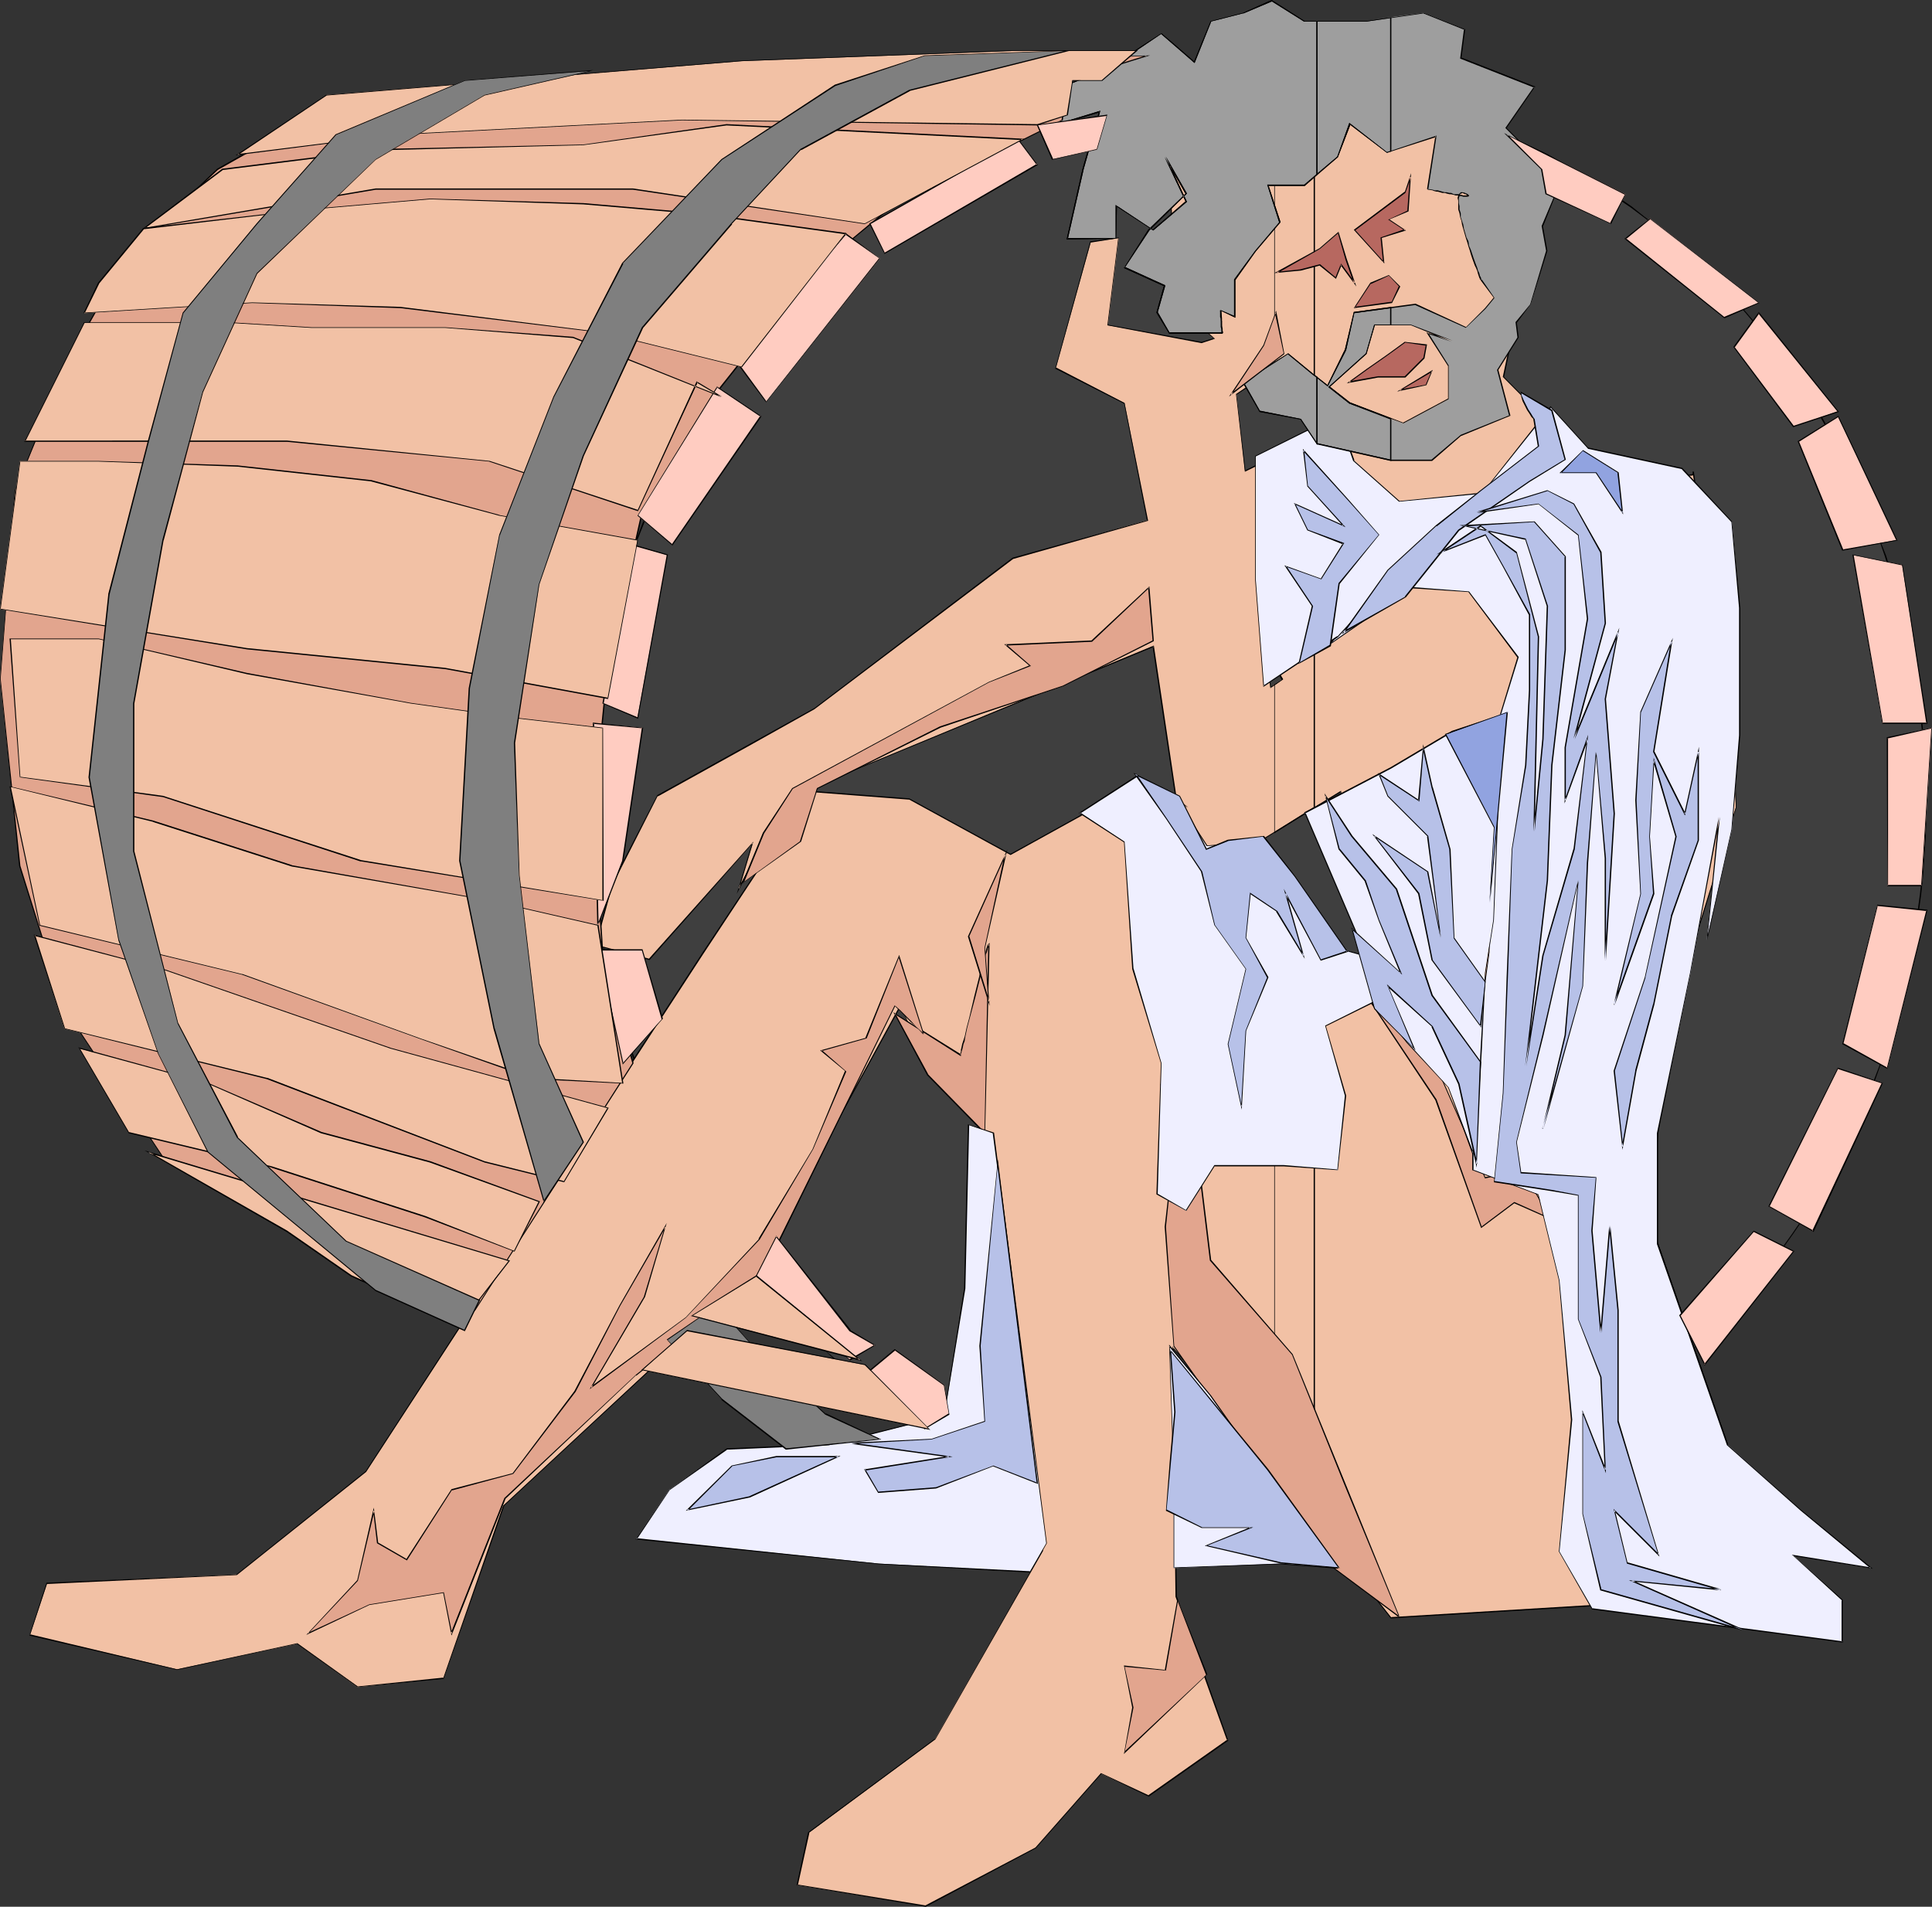 <?xml version="1.0" encoding="UTF-8" standalone="no"?>
<svg
   version="1.0"
   width="129.724mm"
   height="128.048mm"
   id="svg157"
   sodipodi:docname="Man by Barrel.wmf"
   xmlns:inkscape="http://www.inkscape.org/namespaces/inkscape"
   xmlns:sodipodi="http://sodipodi.sourceforge.net/DTD/sodipodi-0.dtd"
   xmlns="http://www.w3.org/2000/svg"
   xmlns:svg="http://www.w3.org/2000/svg">
  <rect width="100%" height="100%" fill="#333333" stroke="none"/>
  <sodipodi:namedview
     id="namedview157"
     pagecolor="#ffffff"
     bordercolor="#000000"
     borderopacity="0.25"
     inkscape:showpageshadow="2"
     inkscape:pageopacity="0.0"
     inkscape:pagecheckerboard="0"
     inkscape:deskcolor="#d1d1d1"
     inkscape:document-units="mm" />
  <defs
     id="defs1">
    <pattern
       id="WMFhbasepattern"
       patternUnits="userSpaceOnUse"
       width="6"
       height="6"
       x="0"
       y="0" />
  </defs>
  <path
     style="fill:#3f3f3f;fill-opacity:1;fill-rule:evenodd;stroke:none"
     d="m 319.16,21.33 h -4.363 l -4.363,0.162 -4.363,0.323 -4.202,0.485 -4.202,0.485 -4.202,0.646 -4.202,0.646 -4.202,0.97 -4.04,0.808 -4.04,1.131 -4.04,1.293 -4.04,1.293 -4.04,1.293 -3.878,1.454 -3.878,1.616 -3.717,1.777 -3.878,1.777 -3.717,1.777 -3.555,2.101 -3.717,1.939 -3.555,2.262 -3.555,2.262 -3.394,2.262 -3.394,2.424 -3.394,2.585 -3.232,2.424 -3.232,2.747 -3.232,2.747 -3.07,2.909 -3.07,2.909 -3.07,2.909 -2.747,3.07 -2.909,3.232 -2.747,3.232 -2.747,3.232 -2.586,3.232 -2.586,3.555 -2.424,3.393 -4.848,7.272 -2.262,3.555 -2.101,3.717 -2.101,3.878 -1.939,3.878 -1.939,3.878 -1.778,4.04 -1.778,3.878 -1.616,4.201 -1.616,4.04 -1.454,4.201 -1.454,4.201 -1.293,4.201 -1.131,4.363 -1.131,4.363 -0.97,4.363 -0.97,4.363 -0.808,4.524 -0.646,4.525 -0.646,4.524 -0.323,4.686 -0.485,4.524 -0.323,4.686 -0.162,4.686 v 4.686 4.686 l 0.162,4.686 0.323,4.525 0.485,4.686 0.323,4.524 0.646,4.686 0.646,4.363 0.808,4.525 0.97,4.363 0.97,4.525 1.131,4.363 1.131,4.201 1.293,4.363 1.454,4.201 1.454,4.201 1.616,4.04 1.616,4.04 1.778,4.04 1.778,3.878 1.939,4.04 1.939,3.878 2.101,3.717 2.101,3.717 2.262,3.717 4.848,7.11 2.424,3.555 2.586,3.393 2.586,3.393 2.747,3.232 5.656,6.302 2.747,3.07 3.07,3.07 3.07,2.909 3.07,2.747 3.232,2.747 3.232,2.747 3.232,2.585 3.394,2.424 3.394,2.424 3.394,2.424 3.555,2.262 3.555,2.101 3.717,2.101 3.555,1.939 3.717,1.939 3.878,1.777 3.717,1.777 3.878,1.454 3.878,1.616 4.04,1.293 4.04,1.293 4.04,1.131 4.04,1.131 4.04,0.97 4.202,0.808 4.202,0.808 4.202,0.646 4.202,0.485 4.202,0.485 4.363,0.162 4.363,0.323 h 4.363 4.363 l 4.363,-0.323 4.363,-0.162 4.202,-0.485 4.202,-0.485 4.202,-0.646 4.202,-0.808 4.202,-0.808 4.202,-0.97 4.04,-1.131 4.04,-1.131 3.878,-1.293 4.04,-1.293 7.757,-3.07 3.878,-1.777 3.717,-1.777 3.717,-1.939 3.717,-1.939 3.717,-2.101 3.555,-2.101 3.394,-2.262 3.555,-2.424 3.394,-2.424 3.394,-2.424 3.232,-2.585 3.232,-2.747 3.232,-2.747 3.07,-2.747 3.07,-2.909 3.07,-3.07 2.747,-3.07 2.909,-3.07 2.747,-3.232 2.747,-3.232 2.747,-3.393 2.424,-3.393 2.424,-3.555 2.586,-3.555 2.262,-3.555 2.262,-3.717 2.101,-3.717 2.101,-3.717 1.939,-3.878 1.939,-4.04 1.939,-3.878 1.778,-4.04 1.616,-4.04 1.616,-4.04 1.454,-4.201 1.293,-4.201 1.293,-4.363 1.293,-4.201 0.97,-4.363 1.131,-4.525 0.808,-4.363 0.808,-4.525 0.646,-4.363 0.646,-4.686 0.485,-4.524 0.323,-4.686 0.323,-4.525 0.162,-4.686 0.162,-4.686 -0.162,-4.686 -0.162,-4.686 -0.323,-4.686 -0.323,-4.524 -0.485,-4.686 -0.646,-4.524 -0.646,-4.525 -0.808,-4.524 -0.808,-4.363 -1.131,-4.363 -0.97,-4.363 -1.293,-4.363 -1.293,-4.201 -1.293,-4.201 -1.454,-4.201 -1.616,-4.04 -1.616,-4.201 -1.778,-3.878 -1.939,-4.04 -1.939,-3.878 -1.939,-3.878 -2.101,-3.878 -2.101,-3.717 -2.262,-3.555 -2.262,-3.717 -2.586,-3.555 -2.424,-3.393 -2.424,-3.555 -2.747,-3.232 -2.747,-3.232 -2.747,-3.232 -2.909,-3.232 -2.747,-3.07 -3.07,-2.909 -3.07,-2.909 -3.07,-2.909 -3.232,-2.747 -3.232,-2.747 -3.232,-2.424 -3.394,-2.585 -3.394,-2.424 -3.555,-2.262 -3.394,-2.262 -3.555,-2.262 -3.717,-1.939 -3.717,-2.101 -3.717,-1.777 -3.717,-1.777 -3.878,-1.777 -7.757,-3.07 -4.04,-1.293 -3.878,-1.293 -4.04,-1.293 -4.04,-1.131 -4.202,-0.808 -4.202,-0.97 -4.202,-0.646 -4.202,-0.646 -4.202,-0.485 -4.202,-0.485 -4.363,-0.323 -4.363,-0.162 z"
     id="path1" />
  <path
     style="fill:#000000;fill-opacity:1;fill-rule:evenodd;stroke:none"
     d="m 319.16,21.168 h -4.363 l -4.363,0.162 -4.363,0.323 -4.202,0.485 -4.202,0.485 -4.202,0.646 -4.202,0.808 -4.202,0.808 -4.04,0.97 h -0.162 l -4.04,0.97 -4.04,1.293 -3.878,1.293 -4.04,1.293 -3.878,1.616 -3.878,1.454 -3.878,1.777 -3.717,1.777 -3.717,1.777 -3.717,2.101 -3.555,1.939 -3.555,2.262 -3.555,2.262 -3.555,2.262 -3.394,2.424 -3.232,2.585 -3.394,2.585 -3.07,2.585 -3.232,2.747 v 0.162 l -3.07,2.747 -3.07,2.909 -3.07,3.07 -2.909,3.07 -2.747,3.07 h -0.162 l -2.747,3.232 -2.747,3.232 -2.586,3.393 -2.586,3.393 -2.424,3.555 -4.686,7.11 -2.262,3.717 -2.262,3.717 -1.939,3.717 -2.101,3.878 -1.939,4.04 -1.778,3.878 -1.778,4.04 -1.616,4.04 -1.616,4.201 -1.454,4.04 -1.293,4.201 -1.454,4.363 -1.131,4.201 v 0.162 l -1.131,4.363 -0.97,4.363 -0.808,4.363 -0.97,4.524 -0.646,4.525 -0.646,4.524 -0.323,4.686 -0.485,4.524 -0.323,4.686 v 4.686 l -0.162,4.686 0.162,4.686 v 4.686 l 0.323,4.525 0.485,4.686 0.323,4.524 0.646,4.686 0.646,4.363 0.97,4.525 0.808,4.363 0.97,4.525 1.131,4.363 v 0 l 1.131,4.363 1.454,4.201 1.293,4.201 1.454,4.201 1.616,4.04 1.616,4.201 1.778,3.878 1.778,4.04 1.939,3.878 2.101,3.878 1.939,3.717 2.262,3.717 2.262,3.717 4.686,7.272 2.424,3.393 2.586,3.393 2.586,3.393 2.747,3.232 5.656,6.464 v 0 l 2.909,2.909 3.07,3.07 3.07,2.909 3.07,2.909 v 0 l 3.232,2.747 3.07,2.747 3.394,2.585 3.232,2.424 3.394,2.424 3.555,2.424 3.555,2.262 3.555,2.101 3.555,2.101 3.717,1.939 3.717,1.939 3.717,1.777 3.878,1.616 3.878,1.616 3.878,1.454 4.04,1.454 3.878,1.293 4.04,1.131 4.04,1.131 h 0.162 l 4.04,0.97 4.202,0.808 4.202,0.808 4.202,0.646 4.202,0.485 4.202,0.485 4.363,0.162 4.363,0.162 4.363,0.162 4.363,-0.162 4.363,-0.162 4.363,-0.162 4.202,-0.485 4.202,-0.485 4.202,-0.646 4.202,-0.808 4.202,-0.808 4.202,-0.97 v 0 l 4.04,-1.131 4.04,-1.131 4.04,-1.293 3.878,-1.454 7.918,-3.07 3.717,-1.616 3.878,-1.777 3.717,-1.939 3.717,-1.939 3.555,-2.101 3.555,-2.101 3.555,-2.262 3.394,-2.424 3.555,-2.424 3.232,-2.424 3.394,-2.585 3.232,-2.747 3.07,-2.747 v 0 l 3.232,-2.909 2.909,-2.909 3.07,-3.07 2.909,-2.909 2.909,-3.232 v 0 l 2.747,-3.232 2.747,-3.232 2.586,-3.393 2.586,-3.393 2.424,-3.393 2.424,-3.555 2.424,-3.717 2.262,-3.717 2.101,-3.717 2.101,-3.717 1.939,-3.878 1.939,-3.878 1.939,-4.04 1.616,-3.878 1.778,-4.201 1.454,-4.04 1.616,-4.201 1.293,-4.201 1.293,-4.201 1.131,-4.363 v 0 l 1.131,-4.363 0.97,-4.525 0.97,-4.363 0.808,-4.525 0.646,-4.363 0.646,-4.686 0.485,-4.524 0.323,-4.686 0.323,-4.525 0.162,-4.686 v -4.686 -4.686 l -0.162,-4.686 -0.323,-4.686 -0.323,-4.524 -0.485,-4.686 -0.646,-4.524 -0.646,-4.525 -0.808,-4.524 -0.97,-4.363 -0.97,-4.363 -1.131,-4.363 v -0.162 l -1.131,-4.201 -1.293,-4.363 -1.293,-4.201 -1.616,-4.04 -1.454,-4.201 -1.778,-4.04 -1.616,-4.04 -1.939,-3.878 -1.939,-4.04 -1.939,-3.878 -2.101,-3.717 -2.101,-3.717 -2.262,-3.717 -2.424,-3.555 -2.424,-3.555 -2.424,-3.555 -2.586,-3.393 -2.586,-3.393 -2.747,-3.232 -2.747,-3.232 v 0 l -2.909,-3.07 -2.909,-3.07 -3.07,-3.07 -2.909,-2.909 -3.232,-2.747 v -0.162 l -3.07,-2.747 -3.232,-2.585 -3.394,-2.585 -3.232,-2.585 -3.555,-2.424 -3.394,-2.262 -3.555,-2.262 -3.555,-2.262 -3.555,-1.939 -3.717,-2.101 -3.717,-1.777 -3.878,-1.777 -3.717,-1.777 -7.918,-3.07 -3.878,-1.293 -4.04,-1.293 -0.162,0.323 4.04,1.131 4.04,1.454 7.757,3.07 3.878,1.616 3.717,1.939 3.717,1.777 3.717,1.939 3.555,2.101 3.555,2.101 3.555,2.262 3.394,2.424 3.555,2.424 3.232,2.424 3.394,2.585 3.232,2.747 3.232,2.747 v 0 l 3.07,2.747 3.07,2.909 2.909,3.07 2.909,3.07 2.909,3.07 v 0 l 2.747,3.232 2.747,3.232 2.586,3.393 2.586,3.393 2.424,3.555 2.424,3.555 2.262,3.555 2.262,3.717 2.101,3.717 2.101,3.717 2.101,3.878 1.939,4.04 1.778,3.878 1.778,4.04 1.616,4.04 1.616,4.04 1.454,4.201 1.293,4.201 1.454,4.363 1.131,4.201 v 0 l 1.131,4.363 0.97,4.363 0.808,4.363 0.808,4.524 0.646,4.525 0.646,4.524 0.485,4.686 0.485,4.524 0.323,4.686 v 4.686 l 0.162,4.686 -0.162,4.686 v 4.686 l -0.323,4.525 -0.485,4.686 -0.485,4.524 -0.646,4.686 -0.646,4.363 -0.808,4.525 -0.808,4.363 -0.97,4.525 -1.131,4.363 v -0.162 l -1.131,4.363 -1.454,4.201 -1.293,4.201 -1.454,4.201 -1.616,4.201 -1.616,4.04 -1.778,3.878 -1.778,4.04 -1.939,4.04 -2.101,3.717 -2.101,3.878 -2.101,3.717 -2.262,3.717 -2.262,3.555 -2.424,3.555 -2.424,3.393 -2.586,3.555 -2.586,3.232 -2.747,3.232 -2.747,3.232 v 0 l -2.909,3.232 -2.909,3.07 -2.909,2.909 -3.07,3.07 -3.07,2.747 v 0 l -3.232,2.747 -3.232,2.585 -3.394,2.585 -3.232,2.424 -3.555,2.585 -3.394,2.262 -3.555,2.262 -3.555,2.262 -3.555,1.939 -3.717,1.939 -3.717,1.939 -3.717,1.777 -3.878,1.777 -7.757,3.07 -4.04,1.293 -4.04,1.293 -4.04,1.131 -4.04,1.131 h 0.162 l -4.202,0.97 -4.202,0.808 -4.202,0.808 -4.202,0.646 -4.202,0.485 -4.202,0.485 -4.363,0.323 -4.363,0.162 h -4.363 -4.363 l -4.363,-0.162 -4.363,-0.323 -4.202,-0.485 -4.202,-0.485 -4.202,-0.646 -4.202,-0.808 -4.202,-0.808 -4.04,-0.97 v 0 l -4.04,-1.131 -4.04,-1.131 -4.04,-1.293 -3.878,-1.293 -3.878,-1.616 -3.878,-1.454 -3.878,-1.777 -3.717,-1.777 -3.717,-1.939 -3.717,-1.939 -3.555,-1.939 -3.717,-2.262 -3.394,-2.262 -3.555,-2.262 -3.394,-2.585 -3.232,-2.424 -3.394,-2.585 -3.232,-2.585 -3.07,-2.747 v 0 l -3.232,-2.747 -3.07,-3.07 -2.909,-2.909 -2.909,-3.07 v 0 l -5.494,-6.464 -2.747,-3.232 -2.586,-3.232 -2.586,-3.555 -2.586,-3.393 -4.686,-7.11 -2.262,-3.717 -2.101,-3.717 -2.101,-3.878 -2.101,-3.717 -1.778,-4.04 -1.778,-4.04 -1.778,-3.878 -1.616,-4.04 -1.616,-4.201 -1.454,-4.201 -1.454,-4.201 -1.293,-4.201 -1.131,-4.363 v 0.162 l -1.131,-4.363 -0.97,-4.525 -0.97,-4.363 -0.808,-4.525 -0.646,-4.363 -0.646,-4.686 -0.485,-4.524 -0.323,-4.686 -0.323,-4.525 -0.162,-4.686 v -4.686 -4.686 l 0.162,-4.686 0.323,-4.686 0.323,-4.524 0.485,-4.686 0.646,-4.524 0.646,-4.525 0.808,-4.524 0.97,-4.363 0.97,-4.363 1.131,-4.363 v 0 l 1.131,-4.201 1.293,-4.363 1.454,-4.201 1.454,-4.201 1.616,-4.04 1.616,-4.04 1.778,-4.04 1.778,-3.878 1.778,-4.04 2.101,-3.878 2.101,-3.717 2.101,-3.717 2.262,-3.717 4.686,-7.11 2.586,-3.555 2.586,-3.393 2.586,-3.393 2.747,-3.232 2.747,-3.232 v 0 l 2.747,-3.07 2.909,-3.07 2.909,-3.07 3.07,-2.909 3.232,-2.747 v 0 l 3.07,-2.747 3.232,-2.747 3.394,-2.585 3.232,-2.424 3.394,-2.424 3.555,-2.424 3.394,-2.262 3.717,-2.101 3.555,-2.101 3.717,-1.939 3.717,-1.777 3.717,-1.939 3.878,-1.616 3.878,-1.616 3.878,-1.454 3.878,-1.454 4.04,-1.131 4.04,-1.293 4.04,-1.131 v 0 l 4.04,-0.97 4.202,-0.808 4.202,-0.808 4.202,-0.646 4.202,-0.485 4.202,-0.323 4.363,-0.323 4.363,-0.162 4.363,-0.162 z"
     id="path2" />
  <path
     style="fill:#000000;fill-opacity:1;fill-rule:evenodd;stroke:none"
     d="m 365.539,28.117 -4.04,-1.293 -4.04,-0.97 v 0 l -4.202,-0.97 -4.202,-0.808 -4.202,-0.808 -4.202,-0.646 -4.202,-0.485 -4.202,-0.485 -4.363,-0.323 -4.363,-0.162 h -4.363 v 0.162 l 4.363,0.162 4.363,0.162 4.363,0.323 4.202,0.323 4.202,0.485 4.202,0.646 4.202,0.808 4.202,0.808 4.202,0.97 h -0.162 l 4.04,1.131 4.04,1.293 z"
     id="path3" />
  <path
     style="fill:#f2c1a5;fill-opacity:1;fill-rule:evenodd;stroke:none"
     d="m 423.068,261.29 -4.363,48.638 19.715,56.879 -13.09,39.428 -72.235,4.363 -19.554,-24.723 V 231.719 l 15.352,23.43 -8.726,-54.294 -6.626,4.04 v -94.045 l 8.565,-4.201 -8.565,-8.726 v -87.581 l 2.586,-1.293 36.683,12.281 15.19,43.629 -6.464,30.702 18.422,18.583 1.293,-0.97 v 0 h 0.323 l 0.485,0.162 0.485,0.162 0.646,0.323 0.808,0.323 0.97,0.323 0.97,0.323 2.262,0.646 2.586,0.808 5.494,1.777 2.747,0.808 2.586,0.646 2.424,0.485 1.131,0.323 0.97,0.162 0.97,0.162 h 0.808 0.646 0.485 l 0.485,-0.162 0.162,-0.162 0.162,-0.323 -0.162,-0.323 4.202,28.278 4.525,4.525 2.101,52.355 z"
     id="path4" />
  <path
     style="fill:#f2c1a5;fill-opacity:1;fill-rule:evenodd;stroke:none"
     d="m 333.542,110.85 v 94.045 l -10.181,6.464 v -37.65 l 2.101,-1.293 -2.101,-3.393 v -53.001 z m 0,275.025 -10.181,-12.927 V 217.499 l 1.293,0.646 8.888,13.574 z M 323.361,15.028 333.542,10.342 v 87.581 l -6.787,-6.625 -3.394,2.262 z"
     id="path5" />
  <path
     style="fill:#000000;fill-opacity:1;fill-rule:evenodd;stroke:none"
     d="m 333.542,111.012 -0.162,-0.162 v 94.045 0 l -10.019,6.302 0.162,0.162 v -37.65 0.162 l 2.101,-1.454 -2.101,-3.393 v 0 -53.001 0 l 10.019,-5.009 0.162,-0.323 -10.342,5.171 v 53.163 l 1.939,3.555 0.162,-0.162 -2.101,1.293 v 37.812 l 10.342,-6.464 v -94.368 z"
     id="path6" />
  <path
     style="fill:#000000;fill-opacity:1;fill-rule:evenodd;stroke:none"
     d="m 333.38,385.876 0.323,-0.162 -10.181,-12.766 v 0 -155.449 h -0.162 l 1.131,0.646 v 0 l 8.888,13.735 v -0.162 154.156 l 0.323,0.323 V 231.719 l -9.05,-13.735 -1.293,-0.646 v 155.772 l 10.342,13.089 z"
     id="path7" />
  <path
     style="fill:#000000;fill-opacity:1;fill-rule:evenodd;stroke:none"
     d="m 323.523,15.028 v 0.162 l 10.019,-4.686 -0.162,-0.162 v 87.581 h 0.162 l -6.787,-6.787 -3.394,2.262 0.162,0.162 V 15.028 l -0.162,-0.162 v 79.017 l 3.555,-2.424 -0.162,-0.162 6.949,6.948 V 10.18 l -10.342,4.686 z"
     id="path8" />
  <path
     style="fill:#f2c1a5;fill-opacity:1;fill-rule:evenodd;stroke:none"
     d="m 323.361,372.948 -3.07,-3.878 -0.485,-1.939 -22.139,-25.046 0.808,63.181 13.09,36.358 -20.038,14.22 -12.12,-5.656 -16.483,18.744 -27.957,14.866 -32.643,-5.332 2.909,-13.25 31.997,-23.754 27.31,-47.83 -14.221,-105.679 -15.19,-17.452 -6.626,-15.189 -37.168,67.706 -63.509,59.142 -15.19,43.791 -21.978,2.262 -15.19,-10.988 -30.542,6.464 -37.33,-8.726 4.363,-13.089 48.157,-2.262 32.805,-26.177 85.325,-131.211 27.31,-41.367 25.21,1.939 25.694,14.058 33.29,-18.421 11.635,6.464 -2.909,-2.101 -5.818,-38.781 -93.082,38.458 -12.12,23.107 3.555,-11.473 -26.341,29.409 -13.574,-3.555 4.202,-15.513 11.474,-22.461 23.755,-13.089 16.16,-9.049 50.419,-38.135 34.098,-9.695 -5.818,-29.732 -17.453,-8.887 8.888,-31.995 7.11,-0.97 -2.747,22.138 23.755,4.363 3.07,-0.97 -9.858,-8.564 -1.939,-49.608 27.149,-12.766 V 93.56 l -9.534,6.464 2.101,19.552 7.434,-3.555 v 53.001 l -1.939,-3.393 0.97,8.887 0.97,-0.808 V 211.359 l -5.171,3.07 5.171,3.07 z"
     id="path9" />
  <path
     style="fill:#000000;fill-opacity:1;fill-rule:evenodd;stroke:none"
     d="m 422.907,261.29 -4.363,48.638 19.715,57.041 v -0.162 l -13.09,39.266 h 0.162 l -72.235,4.363 v 0.162 l -32.643,-41.69 -0.485,-1.777 -22.462,-25.37 0.808,63.505 13.09,36.519 0.162,-0.323 -20.2,14.22 h 0.162 l -12.12,-5.656 -16.645,18.906 v 0 l -27.957,14.705 h 0.162 l -32.643,-5.332 0.162,0.162 2.909,-13.25 h -0.162 l 32.158,-23.754 27.31,-47.83 -14.382,-105.679 -15.029,-17.452 -6.787,-15.513 -37.168,68.029 v 0 l -63.67,59.142 -15.19,43.791 0.162,-0.162 -21.978,2.262 h 0.162 L 75.467,417.062 44.925,423.688 7.595,414.8 v 0.323 l 4.363,-13.25 v 0.162 l 48.157,-2.262 32.805,-26.177 85.486,-131.372 27.31,-41.367 -0.162,0.162 25.21,1.939 v 0 l 25.694,14.058 33.29,-18.421 v 0 l 11.635,6.464 0.162,-0.162 -3.07,-2.262 0.162,0.162 -5.818,-38.943 -93.243,38.62 -12.282,23.107 h 0.323 l 3.555,-11.958 -26.502,29.732 h 0.162 l -13.574,-3.555 v 0.162 l 4.202,-15.351 11.474,-22.623 v 0.162 l 23.594,-13.089 16.16,-9.049 50.419,-38.135 34.259,-9.695 -5.979,-29.894 -17.453,-9.049 v 0.323 l 8.888,-32.156 v 0.162 l 7.11,-1.131 h -0.162 l -2.747,22.138 23.917,4.525 3.394,-1.131 -10.019,-8.726 v 0.162 l -1.939,-49.608 v 0.162 L 336.128,9.211 h -0.162 l 36.845,12.119 h -0.162 l 15.19,43.791 v -0.162 l -6.464,30.702 18.584,18.744 1.293,-1.131 -0.162,-0.162 -1.131,0.97 0.162,0.162 -18.584,-18.744 0.162,0.162 6.464,-30.702 -15.352,-43.791 -36.683,-12.119 -39.915,18.744 1.778,49.608 10.019,8.564 v -0.162 l -3.07,0.97 v 0 l -23.755,-4.363 v 0.162 l 2.747,-22.299 -7.272,0.97 -8.888,32.318 17.453,8.887 v -0.162 l 5.818,29.732 h 0.162 l -34.259,9.534 -50.258,38.135 -16.322,9.049 -23.594,13.089 -11.635,22.623 -4.202,15.513 13.898,3.717 26.179,-29.571 -0.162,-0.162 -3.878,12.927 12.766,-24.238 h -0.162 l 93.243,-38.458 -0.323,-0.162 5.818,38.781 3.07,2.262 0.162,-0.162 -11.797,-6.625 -33.29,18.421 v 0 l -25.694,-14.058 -25.21,-1.939 -27.472,41.367 -85.325,131.372 0.162,-0.162 -32.966,26.339 h 0.162 l -48.318,2.101 -4.363,13.412 37.491,8.726 30.542,-6.625 h -0.162 l 15.352,10.988 21.978,-2.101 15.352,-43.952 v 0 l 63.509,-58.98 37.168,-67.868 h -0.162 l 6.464,15.189 15.19,17.452 v 0 l 14.382,105.679 v -0.162 l -27.31,47.992 v -0.162 l -32.158,23.754 -2.909,13.412 32.805,5.494 27.957,-14.866 16.645,-18.906 h -0.162 l 12.12,5.817 20.2,-14.22 -13.09,-36.681 v 0.162 l -0.808,-63.181 h -0.323 l 22.139,25.046 0.485,1.939 32.805,41.69 72.558,-4.363 13.09,-39.589 -19.715,-56.879 v 0 l 4.363,-48.638 z"
     id="path10" />
  <path
     style="fill:#000000;fill-opacity:1;fill-rule:evenodd;stroke:none"
     d="m 401.252,113.274 0.162,0.162 0.485,0.162 0.485,0.162 0.646,0.162 0.808,0.323 0.97,0.323 0.97,0.323 1.131,0.323 2.424,0.808 1.293,0.485 1.293,0.485 1.454,0.323 1.454,0.485 1.293,0.485 1.454,0.162 2.586,0.808 1.293,0.485 1.293,0.162 2.424,0.485 0.97,0.323 h 1.616 0.808 0.485 0.485 l 0.323,-0.323 v -0.323 -0.323 0 h -0.323 v 0 l 0.162,0.323 -0.162,0.162 -0.162,0.162 h -0.323 l -0.485,0.162 h -0.808 l -1.616,-0.162 -0.97,-0.162 -2.424,-0.485 -1.293,-0.323 -1.131,-0.323 -1.293,-0.485 -1.454,-0.323 -1.293,-0.323 -1.293,-0.485 -1.454,-0.485 -1.454,-0.323 -1.293,-0.485 -1.293,-0.485 -2.424,-0.646 -1.131,-0.485 -0.97,-0.323 -0.97,-0.323 -0.808,-0.162 -0.646,-0.323 -0.485,-0.162 -0.485,-0.162 h -0.323 z"
     id="path11" />
  <path
     style="fill:#000000;fill-opacity:1;fill-rule:evenodd;stroke:none"
     d="m 429.532,119.738 4.202,28.44 4.686,4.525 -0.162,-0.162 2.262,52.355 v 0 l -17.614,56.233 0.323,0.162 17.453,-56.395 -2.101,-52.355 -4.686,-4.525 h 0.162 l -4.202,-28.278 z"
     id="path12" />
  <path
     style="fill:#000000;fill-opacity:1;fill-rule:evenodd;stroke:none"
     d="m 318.028,214.591 6.464,3.555 v 0 l 24.563,37.489 -8.726,-54.94 -22.301,13.735 0.162,0.162 22.139,-13.574 -0.162,-0.162 8.565,54.294 h 0.162 l -24.24,-37.166 -6.464,-3.555 z"
     id="path13" />
  <path
     style="fill:#000000;fill-opacity:1;fill-rule:evenodd;stroke:none"
     d="m 326.755,91.136 -13.09,8.887 2.262,19.714 26.502,-13.089 -15.514,-15.513 -0.162,0.162 15.352,15.351 v -0.162 l -26.179,12.927 0.162,0.162 -2.262,-19.552 v 0.162 l 13.09,-8.726 z"
     id="path14" />
  <path
     style="fill:#000000;fill-opacity:1;fill-rule:evenodd;stroke:none"
     d="m 321.26,165.629 1.131,9.049 3.232,-2.262 -4.04,-6.787 h -0.323 l 4.04,6.948 0.162,-0.162 -3.07,1.939 0.162,0.162 -0.97,-8.887 z"
     id="path15" />
  <path
     style="fill:#e2a58e;fill-opacity:1;fill-rule:evenodd;stroke:none"
     d="m 297.828,341.6 -2.101,-30.217 2.101,-19.714 -3.07,-15.674 9.373,18.744 3.07,25.046 20.685,23.915 13.574,33.449 13.574,33.287 -20.846,-15.674 -18.746,-28.117 z"
     id="path16" />
  <path
     style="fill:#000000;fill-opacity:1;fill-rule:evenodd;stroke:none"
     d="m 297.99,341.6 v 0 l -2.101,-30.217 2.101,-19.714 -3.232,-15.674 h -0.162 l 9.373,18.906 v -0.162 l 3.07,25.208 20.846,23.915 13.413,33.287 13.736,33.287 0.162,-0.162 -20.846,-15.513 v 0 l -18.746,-28.117 -17.614,-25.046 -0.162,0.162 17.453,25.046 18.907,28.117 21.17,15.836 -13.736,-33.772 -13.574,-33.287 -20.685,-23.915 v 0 l -3.07,-25.046 -9.858,-19.714 3.394,16.644 -2.262,19.714 2.262,30.379 z"
     id="path17" />
  <path
     style="fill:#e2a58e;fill-opacity:1;fill-rule:evenodd;stroke:none"
     d="m 250.965,239.637 -0.97,47.992 -14.544,-14.705 -8.403,-15.674 16.645,10.503 v 0 l 0.162,-0.323 v -0.485 l 0.162,-0.485 0.162,-0.646 0.162,-0.808 0.323,-0.97 0.162,-0.97 0.646,-2.262 0.646,-2.424 1.293,-5.494 0.646,-2.585 0.646,-2.585 0.646,-2.424 0.485,-2.101 0.162,-0.97 0.323,-0.646 0.162,-0.808 0.162,-0.485 0.162,-0.323 0.162,-0.323 z"
     id="path18" />
  <path
     style="fill:#000000;fill-opacity:1;fill-rule:evenodd;stroke:none"
     d="m 250.803,239.637 -0.97,47.992 0.162,-0.162 -14.382,-14.705 v 0 l -8.403,-15.513 -0.162,0.162 16.806,10.665 v -0.323 -0.323 0 l 0.162,-0.323 v -0.162 l 0.162,-0.485 0.162,-0.646 0.162,-0.808 v 0 l 0.323,-0.808 v -0.162 l 0.162,-0.97 0.485,-2.262 0.646,-2.424 1.454,-5.494 0.646,-2.585 0.646,-2.585 v 0 l 0.646,-2.424 v 0 l 0.485,-2.101 v 0.162 l 0.162,-0.97 0.323,-0.808 0.162,-0.646 v -0.162 l 0.162,-0.485 v 0 l 0.162,-0.323 v -0.323 0 0 h -0.162 v 0 h 0.323 v -0.323 l -0.323,0.323 -0.162,0.162 -0.162,0.485 v 0 l -0.162,0.485 v 0 l -0.162,0.646 -0.162,0.808 -0.323,0.97 v 0 l -0.485,2.101 v 0 l -0.646,2.262 v 0.162 l -0.646,2.585 -0.646,2.585 -1.293,5.494 -0.646,2.424 -0.485,2.262 -0.323,0.97 v 0 l -0.323,0.97 v 0 l -0.162,0.808 -0.162,0.646 v 0.485 0 l -0.162,0.485 v 0 0.323 0 l 0.162,-0.162 -17.13,-10.665 8.565,15.997 14.706,15.028 1.131,-48.315 z"
     id="path19" />
  <path
     style="fill:#e2a58e;fill-opacity:1;fill-rule:evenodd;stroke:none"
     d="m 347.763,254.18 16.645,25.046 11.474,32.156 8.403,-6.14 9.211,4.04 -7.11,-12.281 -9.534,1.939 -11.474,-26.016 z"
     id="path20" />
  <path
     style="fill:#000000;fill-opacity:1;fill-rule:evenodd;stroke:none"
     d="m 347.924,254.18 h -0.323 l 16.645,25.046 11.635,32.479 8.403,-6.302 v 0 l 9.534,4.201 -7.434,-12.766 -9.534,1.939 0.162,0.162 -11.474,-26.177 -17.614,-18.583 h -0.162 l 17.614,18.744 v 0 l 11.474,26.177 9.534,-2.101 h -0.162 l 7.272,12.442 0.162,-0.162 -9.373,-4.201 -8.403,6.302 h 0.162 L 364.569,279.065 347.924,254.18 h -0.162 z"
     id="path21" />
  <path
     style="fill:#efefff;fill-opacity:1;fill-rule:evenodd;stroke:none"
     d="m 337.42,163.69 20.685,-14.543 14.706,1.131 12.443,16.482 -7.272,23.915 v 51.062 l -4.202,30.217 v 25.046 l 16.645,6.14 5.171,21.815 3.232,35.388 -3.232,33.449 8.403,14.543 63.509,8.403 v -10.503 l -12.443,-11.473 19.715,3.232 -17.614,-14.543 -18.746,-16.805 -17.776,-50.901 v -28.117 l 8.403,-40.721 7.272,-39.589 -3.232,31.348 6.464,-28.117 1.939,-23.915 v -32.318 l -1.939,-21.815 -12.605,-13.574 -23.917,-5.171 -9.534,-10.503 -19.715,25.046 -20.846,17.775 z"
     id="path22" />
  <path
     style="fill:#000000;fill-opacity:1;fill-rule:evenodd;stroke:none"
     d="m 336.451,164.336 21.816,-15.028 h -0.162 l 14.706,0.97 h -0.162 l 12.443,16.644 v -0.162 l -7.272,23.915 v 51.062 l -4.202,30.217 v 25.046 l 16.806,6.302 -0.162,-0.162 5.333,21.815 3.07,35.388 -3.07,33.449 8.403,14.705 63.67,8.403 v -10.826 l -12.605,-11.311 v 0.162 l 20.2,3.232 -18.099,-14.866 v 0 L 438.42,366.646 h 0.162 l -17.776,-51.062 v 0.162 -28.117 l 8.242,-40.721 7.434,-39.589 h -0.323 l -3.07,31.348 h 0.162 l 6.302,-28.117 2.101,-23.915 v -32.318 l -2.101,-21.976 -12.605,-13.574 -23.917,-5.171 v 0 l -9.534,-10.503 -19.877,25.208 0.162,-0.162 -20.846,17.775 v 0 l -16.483,18.421 0.97,-0.646 15.675,-17.613 v 0.162 l 20.685,-17.936 19.877,-24.885 h -0.162 l 9.534,10.503 23.917,5.171 h -0.162 l 12.605,13.412 v 0 l 1.939,21.815 v 32.318 l -1.939,23.915 -6.302,28.117 h 0.162 l 3.232,-31.348 h -0.323 l -7.272,39.589 -8.403,40.721 v 28.117 l 17.776,51.062 18.746,16.644 v 0 l 17.776,14.705 v -0.323 l -20.038,-3.232 12.766,11.634 h -0.162 v 10.503 l 0.162,-0.162 -63.509,-8.403 0.162,0.162 -8.403,-14.543 v 0 l 3.232,-33.449 -3.232,-35.388 -5.333,-21.815 -16.645,-6.302 0.162,0.162 v -25.046 l 4.04,-30.217 v -51.062 0.162 l 7.434,-24.077 -12.605,-16.644 -14.706,-1.131 -20.846,14.543 0.162,0.162 z"
     id="path23" />
  <path
     style="fill:#efefff;fill-opacity:1;fill-rule:evenodd;stroke:none"
     d="m 376.851,125.07 -21.816,2.101 -11.474,-10.342 -4.04,-11.473 -20.846,10.342 v 31.348 l 2.101,27.147 18.746,-12.604 11.474,-12.442 13.413,-13.574 z"
     id="path24" />
  <path
     style="fill:#000000;fill-opacity:1;fill-rule:evenodd;stroke:none"
     d="m 377.336,124.909 -22.301,2.262 h 0.162 l -11.635,-10.342 h 0.162 l -4.202,-11.634 -21.008,10.503 v 31.348 l 2.101,27.309 18.907,-12.604 11.474,-12.604 13.574,-13.412 v 0 l 12.766,-10.826 h -0.485 l -12.443,10.503 v 0.162 l -13.574,13.412 -11.474,12.604 v -0.162 l -18.746,12.604 0.162,0.162 -2.101,-27.147 v -31.348 0.162 l 20.846,-10.342 h -0.162 l 4.04,11.473 11.635,10.342 21.816,-2.101 v -0.323 z"
     id="path25" />
  <path
     style="fill:#efefff;fill-opacity:1;fill-rule:evenodd;stroke:none"
     d="m 331.118,206.35 21.816,-11.473 15.675,-9.211 12.443,-4.201 -2.101,52.032 -2.101,13.412 -0.97,19.714 -1.131,18.906 -0.97,7.11 -6.141,-16.644 -10.504,-11.311 -8.242,-10.503 -12.605,6.14 5.171,17.775 -1.939,18.906 -13.736,-1.131 h -17.614 l -7.11,11.473 -7.434,-4.201 1.131,-33.287 -7.272,-23.915 -2.101,-32.318 -11.474,-7.272 14.544,-9.372 10.504,6.302 7.272,11.473 13.413,-1.131 19.877,26.985 7.11,2.101 z"
     id="path26" />
  <path
     style="fill:#000000;fill-opacity:1;fill-rule:evenodd;stroke:none"
     d="m 331.28,206.188 -0.162,0.323 21.978,-11.473 15.514,-9.211 12.443,-4.201 -0.162,-0.162 -1.939,52.032 -2.101,13.412 -1.131,19.714 -0.97,18.906 -1.131,7.11 h 0.323 l -6.302,-16.644 -10.504,-11.473 v 0 l -8.242,-10.503 -12.605,6.302 5.01,17.775 v 0 l -1.939,18.906 0.162,-0.162 -13.736,-1.131 h -17.614 l -7.272,11.473 h 0.162 l -7.272,-4.201 v 0.162 l 0.97,-33.287 -7.11,-24.077 v 0.162 l -2.262,-32.318 -11.312,-7.433 v 0.323 l 14.544,-9.372 h -0.162 l 10.342,6.302 v -0.162 l 7.434,11.473 13.413,-0.97 -0.162,-0.162 19.877,27.147 7.595,2.101 -15.675,-36.681 h -0.323 l 15.675,36.681 0.162,-0.323 -7.272,-1.939 v 0 l -19.877,-27.147 -13.413,1.131 h 0.162 l -7.434,-11.473 -10.504,-6.302 -14.706,9.534 11.474,7.433 v -0.162 l 2.101,32.318 7.272,23.915 v 0 l -1.131,33.287 7.595,4.201 7.272,-11.473 -0.162,0.162 h 17.614 l 13.736,0.97 2.101,-18.906 -5.171,-17.775 v 0.162 l 12.443,-6.14 -0.162,-0.162 8.242,10.503 v 0 l 10.504,11.311 v 0 l 6.302,17.29 1.131,-7.756 1.131,-18.906 0.97,-19.714 2.101,-13.412 2.101,-52.193 -12.766,4.201 -15.514,9.211 -21.978,11.473 z"
     id="path27" />
  <path
     style="fill:#efefff;fill-opacity:1;fill-rule:evenodd;stroke:none"
     d="m 245.793,285.529 -0.97,41.528 -5.171,32.318 -29.25,7.272 -26.018,1.131 -14.544,10.342 -8.403,12.442 61.57,6.302 38.461,2.101 4.04,-7.272 -13.413,-104.064 z"
     id="path28" />
  <path
     style="fill:#000000;fill-opacity:1;fill-rule:evenodd;stroke:none"
     d="m 245.632,285.367 -0.97,41.69 -5.171,32.318 0.162,-0.162 -29.25,7.272 -26.018,1.131 -14.544,10.503 -8.565,12.604 61.731,6.302 38.461,2.101 4.202,-7.433 -13.413,-104.225 -6.626,-2.101 0.162,0.162 6.141,2.101 v 0 l 13.574,104.064 v 0 l -4.202,7.272 0.162,-0.162 -38.461,-1.939 -61.57,-6.464 0.162,0.323 8.403,-12.604 -0.162,0.162 14.706,-10.342 h -0.162 l 26.018,-1.131 29.25,-7.433 5.333,-32.318 0.97,-41.528 h -0.162 z"
     id="path29" />
  <path
     style="fill:#efefff;fill-opacity:1;fill-rule:evenodd;stroke:none"
     d="m 297.828,397.995 26.987,-1.131 14.706,1.131 -14.706,-18.744 -17.614,-25.046 -10.342,-12.604 0.97,33.449 z"
     id="path30" />
  <path
     style="fill:#000000;fill-opacity:1;fill-rule:evenodd;stroke:none"
     d="m 297.828,397.995 26.987,-0.97 14.867,1.131 -14.706,-19.068 -17.614,-24.885 -10.666,-12.927 1.131,33.772 v 22.946 h 0.162 v -22.946 l -1.131,-33.449 -0.162,0.162 10.342,12.442 17.614,25.046 14.706,18.744 0.162,-0.162 -14.706,-0.97 -26.987,0.97 0.162,0.162 z"
     id="path31" />
  <path
     style="fill:#9e9e9e;fill-opacity:1;fill-rule:evenodd;stroke:none"
     d="m 352.934,38.458 11.474,-3.878 -2.101,13.412 0.162,0.162 h 0.485 l 0.646,0.162 0.97,0.162 2.101,0.485 2.262,0.485 1.131,0.162 0.97,0.162 h 0.808 l 0.646,0.162 0.323,-0.162 v -0.162 h -0.162 l -0.162,-0.162 -0.323,-0.162 -0.485,-0.162 -0.323,-0.162 h -0.485 l -0.162,0.323 -0.323,0.162 -0.162,0.485 v 0.485 1.293 l 0.162,1.616 0.323,1.777 0.646,2.101 0.485,2.101 1.293,4.201 0.808,2.101 0.485,1.777 0.646,1.454 0.162,0.646 0.323,0.485 v 0.485 l 0.162,0.323 0.162,0.162 v 0.162 l 3.394,4.525 -2.424,2.585 -4.848,4.848 -12.766,-5.817 -6.302,0.808 v 4.525 h 5.171 l 10.504,4.04 -6.302,-2.101 5.333,8.403 v 8.403 l -11.474,6.14 -3.232,-1.131 v 10.503 h 10.342 l 7.434,-6.302 12.443,-5.171 -3.07,-11.473 5.171,-8.241 -0.485,-3.717 3.717,-4.686 4.04,-13.574 -1.131,-6.302 4.202,-10.342 -7.11,-8.241 -6.302,-6.302 7.272,-10.342 -18.746,-7.433 0.97,-7.272 L 361.337,3.232 352.934,4.363 Z"
     id="path32" />
  <path
     style="fill:#9e9e9e;fill-opacity:1;fill-rule:evenodd;stroke:none"
     d="M 334.188,112.628 V 95.823 l 2.747,2.101 4.525,-9.211 2.101,-9.372 9.373,-1.293 v 4.525 h -4.04 l -2.262,7.272 -9.211,8.403 5.171,4.04 10.342,4.04 v 10.503 l -9.373,-2.101 z m 0,-68.352 5.333,-4.525 3.07,-8.241 9.373,7.272 0.97,-0.323 V 4.363 l -6.302,0.97 h -12.443 z"
     id="path33" />
  <path
     style="fill:#000000;fill-opacity:1;fill-rule:evenodd;stroke:none"
     d="m 334.188,112.466 0.162,0.162 V 95.823 h -0.162 l 2.747,2.262 4.686,-9.211 2.101,-9.534 -0.162,0.162 9.373,-1.293 -0.162,-0.162 v 4.525 l 0.162,-0.162 h -4.202 l -2.101,7.272 v 0 l -9.534,8.564 5.333,4.201 10.504,4.04 -0.162,-0.162 v 10.503 l 0.162,-0.162 -18.746,-4.201 -0.162,0.162 19.069,4.363 v -10.826 l -10.504,-4.04 -5.171,-4.04 v 0.162 l 9.373,-8.403 2.101,-7.272 v 0 h 4.202 v -4.686 l -9.534,1.293 -2.262,9.534 v 0 l -4.525,9.211 0.162,-0.162 -2.909,-2.262 v 17.128 z"
     id="path34" />
  <path
     style="fill:#000000;fill-opacity:1;fill-rule:evenodd;stroke:none"
     d="m 334.027,44.437 5.494,-4.525 3.232,-8.403 h -0.323 l 9.534,7.272 1.131,-0.323 V 4.363 l -6.464,0.97 h -12.443 l -0.162,39.105 0.323,-0.162 V 5.332 l -0.162,0.162 h 12.443 L 352.934,4.525 352.772,4.363 V 38.458 l 0.162,-0.162 -0.97,0.323 v 0 l -9.534,-7.433 -3.07,8.564 v 0 l -5.171,4.363 0.162,0.162 z"
     id="path35" />
  <path
     style="fill:#9e9e9e;fill-opacity:1;fill-rule:evenodd;stroke:none"
     d="m 334.188,95.823 v 16.805 l -4.202,-6.14 -10.342,-2.101 -4.202,-7.433 11.474,-7.11 6.302,5.171 z m -38.622,-23.269 -1.939,6.787 3.232,5.171 h 13.413 v -0.162 l -0.162,-0.323 v -0.646 -0.646 l -0.162,-1.939 -0.162,-1.939 3.555,1.454 v -9.211 l 5.333,-7.433 6.141,-7.272 -3.07,-9.372 h 9.373 l 3.07,-2.747 V 5.332 h -3.07 l -8.403,-5.171 -7.272,3.07 -8.242,2.101 -4.202,10.503 -8.242,-7.433 -12.443,8.403 -10.504,4.201 -3.07,10.503 10.342,-3.232 -4.202,14.543 -4.04,17.775 h 12.443 v -8.403 l 9.373,6.302 8.403,-7.272 -5.333,-11.473 5.333,9.372 -9.534,9.372 -6.141,9.372 z"
     id="path36" />
  <path
     style="fill:#000000;fill-opacity:1;fill-rule:evenodd;stroke:none"
     d="m 334.188,95.823 h -0.162 v 16.805 h 0.323 l -4.202,-6.302 -10.504,-2.101 0.162,0.162 -4.202,-7.433 v 0.162 l 11.312,-7.272 h -0.162 l 6.464,5.332 0.97,0.646 0.162,-0.162 -1.131,-0.808 -6.302,-5.171 -11.635,7.272 4.363,7.595 10.342,1.939 v 0 l 4.363,6.464 V 95.661 Z"
     id="path37" />
  <path
     style="fill:#000000;fill-opacity:1;fill-rule:evenodd;stroke:none"
     d="m 295.566,72.715 -0.162,-0.323 -1.939,6.948 3.232,5.332 h 13.574 l 0.162,-0.323 -0.162,-0.323 v -0.646 l -0.162,-0.646 v -1.939 l -0.162,-1.939 h -0.162 l 3.717,1.777 v -9.534 0 l 5.171,-7.272 6.302,-7.433 -3.07,-9.372 -0.162,0.162 h 9.373 l 3.232,-2.909 V 5.332 h -3.232 v 0 L 322.715,0 l -7.272,3.232 v 0 l -8.242,2.101 -4.202,10.342 h 0.162 l -8.403,-7.272 -12.605,8.241 -10.342,4.363 -3.232,10.665 10.666,-3.232 -0.323,-0.162 -4.202,14.543 v 0 l -4.04,17.936 12.605,-0.162 0.162,-8.403 -0.162,0.162 9.373,6.14 8.565,-7.272 -5.333,-11.473 -0.323,0.162 5.333,9.372 v -0.162 l -9.534,9.211 -6.141,9.695 10.342,4.686 0.162,-0.323 -10.342,-4.686 v 0.323 l 6.302,-9.534 v 0 l 9.534,-9.372 -5.333,-9.372 -0.323,0.162 5.333,11.311 v -0.162 l -8.403,7.272 h 0.162 l -9.534,-6.302 v 8.564 l 0.162,-0.162 h -12.443 l 0.162,0.162 4.04,-17.775 v 0 l 4.202,-14.705 -10.666,3.232 0.323,0.162 3.07,-10.503 v 0.162 l 10.342,-4.201 12.443,-8.403 h -0.162 l 8.565,7.433 4.202,-10.503 h -0.162 l 8.242,-2.101 h 0.162 l 7.272,-3.07 h -0.162 l 8.242,5.171 h 3.232 l -0.162,-0.162 V 44.276 l 0.162,-0.162 -3.232,2.909 0.162,-0.162 h -9.534 l 3.07,9.695 v -0.162 l -6.141,7.272 -5.333,7.272 v 9.372 h 0.323 l -3.878,-1.616 0.162,2.101 0.162,1.939 v 0.646 l 0.162,0.646 v 0.323 0.162 l 0.162,-0.162 h -13.413 v 0.162 l -3.07,-5.332 v 0.162 l 1.939,-6.948 z"
     id="path38" />
  <path
     style="fill:#000000;fill-opacity:1;fill-rule:evenodd;stroke:none"
     d="m 295.404,72.392 -1.939,6.948 3.232,5.332 h 13.574 v -0.323 h -13.413 v 0.162 l -3.07,-5.332 v 0.162 l 1.939,-6.787 z"
     id="path39" />
  <path
     style="fill:#000000;fill-opacity:1;fill-rule:evenodd;stroke:none"
     d="m 310.272,84.673 v -0.162 -0.162 -0.646 l -0.162,-0.162 v -0.162 -0.323 -0.485 -0.162 -0.97 l -0.162,-0.162 v -0.485 -0.323 -1.616 h -0.323 v 1.616 l 0.162,0.323 v 0.485 0.162 0.97 0.162 0.485 l 0.162,0.323 v 0.162 0.162 0.808 l 0.162,0.162 0.162,-0.323 z"
     id="path40" />
  <path
     style="fill:#000000;fill-opacity:1;fill-rule:evenodd;stroke:none"
     d="m 309.787,78.856 3.717,1.777 v -9.534 0 l 5.171,-7.272 6.302,-7.433 -3.07,-9.372 -0.162,0.162 h 9.373 l 8.403,-7.272 3.232,-8.403 h -0.323 l 9.534,7.272 12.605,-4.04 -0.323,-0.162 -2.101,13.412 h 0.323 l 2.101,-13.574 -12.605,4.201 v 0 l -9.534,-7.433 -3.07,8.564 v 0 l -8.403,7.11 h 0.162 -9.534 l 3.07,9.695 v -0.162 l -6.141,7.272 -5.333,7.272 v 9.372 h 0.323 l -3.717,-1.616 z"
     id="path41" />
  <path
     style="fill:#000000;fill-opacity:1;fill-rule:evenodd;stroke:none"
     d="m 362.307,48.154 h 0.323 l 0.97,0.162 0.323,0.162 0.646,0.162 h 0.323 l 1.131,0.323 h 0.646 l 0.485,0.162 0.646,0.162 h 0.485 l 0.646,0.162 0.485,0.162 h 0.646 l 0.485,0.162 h 0.323 l 0.485,0.162 h 0.485 0.162 0.485 l 0.323,-0.162 v -0.162 l -0.162,-0.162 -0.162,-0.162 -0.323,-0.162 -0.485,-0.162 h 0.162 l -0.162,0.323 v 0 h 0.323 l 0.323,0.323 h 0.162 0.162 -0.162 -0.485 -0.162 -0.485 l -0.485,-0.162 h -0.323 l -0.485,-0.162 h -0.646 -0.485 l -0.646,-0.323 h -0.485 l -0.646,-0.162 h -0.485 l -0.646,-0.162 -1.131,-0.323 h -0.323 -0.485 l -0.485,-0.162 -0.97,-0.162 h -0.323 z"
     id="path42" />
  <path
     style="fill:#000000;fill-opacity:1;fill-rule:evenodd;stroke:none"
     d="m 371.841,48.962 -0.646,-0.162 h -0.485 l -0.162,0.162 -0.323,0.323 -0.162,0.323 -0.162,0.646 0.162,0.646 v 0.646 0.808 0.808 l 0.323,0.97 0.162,0.97 0.323,0.97 0.162,0.97 0.323,1.131 0.323,1.131 0.323,1.131 0.323,0.97 0.323,1.131 0.323,0.97 0.323,1.131 0.323,0.97 0.646,1.777 0.323,0.646 0.323,0.808 0.162,0.646 0.162,0.485 0.162,0.485 0.162,0.323 v 0.162 l 0.323,0.162 v 0 -0.162 0 -0.162 -0.162 l -0.162,-0.323 -0.162,-0.323 -0.162,-0.646 -0.323,-0.646 -0.162,-0.646 -0.323,-0.808 -0.646,-1.777 -0.323,-0.97 -0.323,-0.97 -0.485,-1.131 -0.162,-1.131 -0.485,-0.97 -0.323,-1.131 -0.323,-1.131 -0.162,-0.97 -0.323,-0.97 -0.323,-0.97 v -0.97 l -0.323,-0.97 v -0.808 l -0.162,-0.808 v -0.646 -0.646 l 0.162,-0.485 v -0.323 l 0.323,-0.323 h 0.162 l 0.323,-0.162 0.485,0.323 z"
     id="path43" />
  <path
     style="fill:#000000;fill-opacity:1;fill-rule:evenodd;stroke:none"
     d="m 375.72,71.099 3.394,4.525 v -0.162 l -2.262,2.747 v 0 l -4.848,4.848 h 0.162 l -12.928,-5.979 -15.675,2.101 -2.262,9.534 v 0 l -4.525,9.211 0.162,-0.162 -3.717,-2.909 -6.302,-5.171 -11.635,7.272 4.363,7.595 10.342,1.939 v 0 l 4.202,6.302 18.746,4.201 h 10.504 l 7.272,-6.302 12.605,-5.171 -3.07,-11.634 v 0 l 5.171,-8.241 -0.485,-3.717 v 0 l 3.555,-4.686 4.202,-13.574 -1.131,-6.302 v 0.162 l 4.202,-10.503 -7.272,-8.403 v 0 l -6.302,-6.302 0.162,0.162 7.272,-10.503 -18.907,-7.433 0.162,0.162 0.97,-7.272 -10.504,-4.201 -14.706,2.101 h -15.514 v 0 L 322.715,0 l -7.272,3.232 v 0 l -8.242,2.101 -4.202,10.342 h 0.162 l -8.403,-7.272 -12.605,8.241 -10.342,4.363 -3.232,10.665 10.666,-3.232 -0.323,-0.162 -4.202,14.543 v 0 l -4.04,17.936 12.605,-0.162 0.162,-8.403 -0.162,0.162 9.373,6.14 8.565,-7.272 -5.333,-11.473 -0.323,0.162 5.333,9.372 v -0.162 l -9.534,9.211 -6.141,9.695 10.342,4.686 v -0.323 l -10.181,-4.686 v 0.323 l 6.302,-9.534 v 0 l 9.534,-9.372 -5.333,-9.372 -0.323,0.162 5.333,11.311 v -0.162 l -8.403,7.272 h 0.162 l -9.534,-6.302 v 8.564 l 0.162,-0.162 h -12.443 l 0.162,0.162 4.04,-17.775 v 0 l 4.202,-14.705 -10.666,3.232 0.323,0.162 3.07,-10.503 v 0.162 l 10.342,-4.201 12.443,-8.403 h -0.162 l 8.565,7.433 4.202,-10.503 h -0.162 l 8.242,-2.101 h 0.162 l 7.272,-3.07 h -0.162 l 8.242,5.171 h 15.675 l 14.706,-2.101 h -0.162 l 10.504,4.201 -0.162,-0.162 -0.97,7.433 18.907,7.433 -0.162,-0.323 -7.272,10.503 6.302,6.302 v 0 l 7.272,8.403 v -0.162 l -4.363,10.342 1.131,6.302 v 0 l -4.04,13.574 -3.717,4.525 0.485,3.878 v 0 l -5.171,8.241 3.07,11.634 0.162,-0.162 -12.443,5.009 -7.434,6.302 v 0 H 352.934 l -18.746,-4.201 0.162,0.162 -4.202,-6.302 -10.504,-2.101 0.162,0.162 -4.202,-7.433 v 0.162 l 11.312,-7.272 h -0.162 l 6.464,5.332 3.717,2.909 4.686,-9.211 2.101,-9.534 -0.162,0.162 15.675,-2.101 h -0.162 l 12.928,5.817 5.01,-4.848 v 0 l 2.262,-2.747 -3.232,-4.686 z"
     id="path44" />
  <path
     style="fill:#000000;fill-opacity:1;fill-rule:evenodd;stroke:none"
     d="m 368.609,86.45 -6.626,-2.101 5.494,8.564 v 0 8.403 -0.162 l -11.474,6.14 h 0.162 l -13.574,-5.171 -5.171,-4.04 v 0.162 l 9.373,-8.403 2.101,-7.272 v 0 h 9.211 v 0 l 10.342,4.201 0.162,-0.323 -10.504,-4.04 h -9.373 l -2.101,7.272 v 0 l -9.534,8.564 5.333,4.201 13.736,5.009 11.474,-6.14 v -8.564 l -5.171,-8.241 -0.162,0.162 6.141,2.101 z"
     id="path45" />
  <path
     style="fill:#e2a58e;fill-opacity:1;fill-rule:evenodd;stroke:none"
     d="m 292.657,162.721 -1.131,-13.574 -14.544,13.574 -21.816,0.97 6.302,5.332 -10.504,4.201 -49.773,26.824 -7.434,11.473 -5.171,12.442 14.544,-10.342 4.202,-13.574 31.35,-15.513 31.027,-10.342 z"
     id="path46" />
  <path
     style="fill:#000000;fill-opacity:1;fill-rule:evenodd;stroke:none"
     d="m 292.819,162.721 -1.131,-13.897 -14.706,13.735 v 0 l -22.139,0.97 6.464,5.494 v -0.162 l -10.342,4.201 -49.934,26.985 -7.434,11.311 -5.333,12.927 15.029,-10.665 4.202,-13.412 v 0 l 31.189,-15.513 31.189,-10.503 22.947,-11.473 -0.323,-0.162 -22.786,11.473 -31.189,10.342 -31.189,15.674 -4.363,13.574 0.162,-0.162 -14.544,10.503 0.162,0.162 5.171,-12.604 7.272,-11.311 v 0 l 49.773,-26.985 10.666,-4.201 -6.302,-5.494 -0.162,0.323 21.978,-0.97 14.544,-13.735 h -0.323 l 1.131,13.574 v -0.162 z"
     id="path47" />
  <path
     style="fill:#e2a58e;fill-opacity:1;fill-rule:evenodd;stroke:none"
     d="m 255.166,216.691 -5.171,23.915 0.97,13.574 -5.171,-16.482 z"
     id="path48" />
  <path
     style="fill:#000000;fill-opacity:1;fill-rule:evenodd;stroke:none"
     d="m 255.328,216.853 -0.323,-0.162 -5.171,23.915 0.97,13.574 h 0.323 l -5.171,-16.644 v 0.162 l 9.373,-20.845 0.323,-1.293 -10.019,22.138 5.494,17.613 -1.131,-14.705 5.656,-25.046 z"
     id="path49" />
  <path
     style="fill:#e2a58e;fill-opacity:1;fill-rule:evenodd;stroke:none"
     d="m 234.32,262.421 -6.141,-19.714 -8.403,20.845 -11.474,3.07 6.302,5.332 -8.242,19.714 -13.736,22.946 -18.584,19.876 -23.917,17.613 13.413,-22.946 5.333,-17.775 -11.474,19.875 -11.474,21.976 -15.675,20.683 -15.675,4.201 -11.312,17.775 -7.434,-4.201 -0.97,-8.241 -4.202,17.613 -12.443,13.574 15.514,-7.272 18.907,-3.07 1.939,10.342 13.574,-34.419 33.29,-31.187 32.32,-26.177 33.29,-67.544 h 0.162 l 0.323,0.323 0.323,0.323 0.485,0.646 1.454,1.293 1.293,1.454 1.454,1.293 0.646,0.646 0.485,0.485 0.485,0.485 0.162,0.162 0.162,0.162 z"
     id="path50" />
  <path
     style="fill:#000000;fill-opacity:1;fill-rule:evenodd;stroke:none"
     d="m 234.481,262.421 v 0 l -6.302,-20.037 -8.565,21.007 h 0.162 l -11.635,3.232 6.464,5.332 -0.162,-0.162 -8.242,19.875 -13.736,22.784 h 0.162 l -18.584,19.875 v 0 l -24.078,17.613 0.162,0.323 13.574,-23.107 5.494,-18.744 -11.958,20.845 -11.474,21.815 -15.675,20.845 v 0 l -15.514,4.04 -11.474,17.775 h 0.162 l -7.272,-4.201 v 0.162 l -1.131,-9.049 -4.202,18.421 v 0 L 77.73,414.962 93.728,407.367 v 0 l 18.907,-3.07 h -0.162 l 2.101,10.826 13.736,-34.742 v 0 l 33.128,-31.348 v 0.162 l 32.482,-26.177 33.29,-67.706 h -0.162 l 1.293,1.293 1.293,1.293 1.454,1.454 1.454,1.293 1.778,1.939 0.162,0.162 0.162,-0.323 h -0.162 l -0.162,0.162 0.162,0.162 0.162,-0.323 h -0.162 v 0 l -1.939,-1.777 -1.293,-1.454 -1.454,-1.454 -1.293,-1.293 -1.454,-1.293 -33.451,67.706 h 0.162 l -32.32,26.016 v 0 l -33.451,31.348 -13.574,34.257 0.323,0.162 -2.101,-10.503 -18.907,3.07 -15.675,7.272 0.162,0.162 12.605,-13.412 4.202,-17.775 h -0.323 l 0.97,8.241 7.595,4.363 11.474,-17.936 v 0.162 l 15.514,-4.201 15.837,-20.845 11.312,-21.815 11.474,-19.875 -0.162,-0.162 -5.333,17.775 -13.736,23.43 24.402,-18.098 18.746,-19.876 13.574,-22.946 8.403,-19.714 -6.302,-5.494 v 0.323 l 11.474,-3.232 8.242,-20.683 h -0.162 l 6.302,19.714 z"
     id="path51" />
  <path
     style="fill:#e2a58e;fill-opacity:1;fill-rule:evenodd;stroke:none"
     d="m 298.96,406.236 -3.232,17.775 -10.342,-1.131 2.101,10.503 -2.101,11.473 20.846,-19.875 z"
     id="path52" />
  <path
     style="fill:#000000;fill-opacity:1;fill-rule:evenodd;stroke:none"
     d="m 298.798,405.751 -3.232,18.26 0.162,-0.162 -10.504,-1.131 2.101,10.665 -2.101,11.796 21.17,-20.199 -7.595,-19.229 v 0.485 l 7.272,18.906 0.162,-0.162 -21.008,19.714 0.162,0.162 2.262,-11.473 -2.262,-10.503 v 0.162 l 10.504,0.97 3.07,-17.775 h -0.162 z"
     id="path53" />
  <path
     style="fill:#e2a58e;fill-opacity:1;fill-rule:evenodd;stroke:none"
     d="m 312.372,100.185 8.403,-12.442 2.909,-8.403 2.101,10.503 z"
     id="path54" />
  <path
     style="fill:#000000;fill-opacity:1;fill-rule:evenodd;stroke:none"
     d="m 312.211,100.024 0.323,0.162 8.242,-12.442 3.07,-8.403 h -0.323 l 2.262,10.503 v -0.162 l -13.574,10.342 -0.323,0.646 14.059,-10.826 -2.101,-10.988 -3.232,8.726 -8.726,13.089 z"
     id="path55" />
  <path
     style="fill:#b7c1e8;fill-opacity:1;fill-rule:evenodd;stroke:none"
     d="m 386.062,99.701 7.757,4.525 3.394,12.442 -9.05,5.494 -17.938,12.442 -13.574,16.805 -15.675,9.049 11.312,-15.836 12.282,-11.15 11.15,-9.049 14.706,-11.15 -1.131,-6.787 v -0.162 l -0.162,-0.162 -0.323,-0.485 -0.485,-0.808 -0.646,-0.97 -1.131,-2.262 -0.485,-0.97 z"
     id="path56" />
  <path
     style="fill:#000000;fill-opacity:1;fill-rule:evenodd;stroke:none"
     d="m 386.062,99.701 h -0.162 l 7.918,4.686 -0.162,-0.162 3.394,12.442 0.162,-0.162 -9.05,5.494 -18.099,12.442 -13.574,16.967 h 0.162 l -15.837,8.887 0.323,0.323 11.15,-15.836 v 0 l 12.282,-11.311 v 0.162 l 11.312,-9.049 14.706,-11.311 -1.131,-6.948 h -0.162 0.162 l -0.162,-0.162 -0.323,-0.485 -0.485,-0.808 -0.646,-0.97 -1.131,-2.262 -0.485,-1.131 v 0.162 l -0.162,-0.97 -0.162,-0.323 0.162,1.293 0.323,1.131 1.131,2.262 0.646,0.97 0.485,0.808 0.485,0.485 v 0.162 h 0.162 -0.162 l 1.131,6.787 0.162,-0.162 -14.706,11.311 -11.312,8.887 v 0 l -12.282,11.311 -11.635,16.321 16.322,-9.372 13.574,-16.967 -0.162,0.162 17.938,-12.442 9.211,-5.656 -3.394,-12.604 -8.08,-4.686 z"
     id="path57" />
  <path
     style="fill:#b7c1e8;fill-opacity:1;fill-rule:evenodd;stroke:none"
     d="m 365.7,140.26 11.15,-4.524 4.525,7.918 6.787,12.281 v 19.229 l -0.97,19.068 -3.555,21.33 -1.131,32.479 -1.131,29.409 -2.101,22.461 14.544,2.262 6.626,1.131 v 9.049 22.461 l 5.818,14.705 1.131,23.592 -5.656,-14.705 v 25.854 l 4.525,19.229 36.037,10.18 -28.28,-12.442 22.624,2.262 -23.755,-6.787 -3.232,-13.412 11.15,11.311 -10.181,-33.772 v -28.278 l -2.101,-21.33 -2.262,26.985 -2.262,-25.854 1.131,-13.574 -19.069,-1.131 -1.293,-7.756 6.787,-27.147 8.888,-39.266 -3.232,39.266 -5.656,23.754 10.181,-36.196 1.131,-31.348 2.262,-28.117 2.262,26.985 v 25.854 l 2.262,-37.166 -2.262,-29.086 3.232,-16.967 -11.15,27.147 7.918,-29.409 -1.131,-17.936 -6.787,-12.442 -6.787,-3.393 -17.938,5.656 15.675,-2.262 10.019,7.918 2.424,21.33 -5.656,32.641 v 13.412 l 5.656,-15.513 -3.394,27.955 -7.918,26.985 -4.363,28.117 5.494,-47.184 1.131,-29.248 3.394,-29.248 v -23.592 l -7.918,-9.049 -17.938,1.131 15.837,3.393 5.494,16.967 -1.131,33.772 -2.262,23.43 1.131,-49.446 -5.656,-21.33 -9.05,-6.787 z"
     id="path58" />
  <path
     style="fill:#000000;fill-opacity:1;fill-rule:evenodd;stroke:none"
     d="m 364.569,140.744 12.443,-4.848 -0.162,-0.162 4.525,8.079 6.626,12.281 v -0.162 19.229 l -0.97,19.068 -3.394,21.33 -1.293,32.479 -0.97,29.409 -2.262,22.623 14.706,2.262 6.626,1.131 v -0.162 31.51 l 5.656,14.705 v 0 l 1.131,23.592 0.323,-0.162 -5.979,-15.028 v 26.339 l 4.525,19.391 36.037,10.18 0.162,-0.323 -28.118,-12.442 -0.162,0.323 22.624,2.262 v -0.323 l -23.594,-6.787 v 0.162 l -3.232,-13.412 -0.323,0.162 11.635,11.634 -10.342,-34.419 v 0.162 -28.278 l -2.101,-21.33 h -0.323 l -2.262,26.985 h 0.323 l -2.262,-25.854 0.97,-13.574 -19.069,-1.293 v 0.162 l -1.131,-7.756 6.787,-27.147 8.888,-39.266 h -0.162 l -3.394,39.266 -5.656,23.754 h 0.323 l 10.019,-36.196 1.293,-31.348 2.101,-28.117 h -0.162 l 2.262,26.985 v 25.854 h 0.323 l 2.262,-37.166 -2.262,-29.086 3.394,-18.098 -11.635,28.117 0.323,0.162 7.918,-29.409 -1.131,-18.098 -6.949,-12.281 -6.787,-3.393 -17.938,5.494 v 0.323 l 15.675,-2.262 v 0 l 10.019,7.918 v -0.162 l 2.262,21.33 -5.656,32.641 v 14.22 l 5.979,-16.321 h -0.323 l -3.394,27.955 v -0.162 l -7.918,27.147 v 0 l -4.363,28.117 h 0.323 l 5.494,-47.184 1.131,-29.248 3.394,-29.248 v -23.754 l -7.918,-8.887 -19.069,0.97 16.806,3.717 -0.162,-0.162 5.494,16.967 v 0 l -1.131,33.772 -2.262,23.43 h 0.323 l 1.131,-49.446 -5.656,-21.491 -9.211,-6.787 -11.15,7.433 1.131,-0.323 10.181,-6.787 h -0.162 l 9.05,6.787 v -0.162 l 5.494,21.33 v 0 l -1.131,49.446 h 0.323 l 2.262,-23.43 1.131,-33.772 -5.656,-17.128 -15.837,-3.393 v 0.323 l 17.938,-1.131 v 0 l 7.918,8.887 h -0.162 v 23.592 l -3.394,29.248 -1.131,29.248 -5.494,47.184 h 0.323 l 4.363,-28.117 v 0 l 7.918,-26.985 v 0 l 3.394,-29.086 -5.979,16.644 h 0.323 v -13.412 l 5.656,-32.641 -2.424,-21.33 -10.181,-7.918 -15.675,2.101 v 0.323 l 18.099,-5.656 h -0.162 l 6.626,3.393 v 0 l 6.787,12.281 v 0 l 1.131,17.936 v 0 l -7.918,29.248 0.323,0.162 11.15,-26.985 -0.323,-0.162 -3.232,16.967 2.262,29.086 -2.262,37.166 h 0.323 v -25.854 l -2.424,-26.985 h -0.162 l -2.262,28.117 -1.131,31.348 v 0 l -10.181,36.034 0.323,0.162 5.656,-23.754 3.232,-39.266 h -0.162 l -9.05,39.266 -6.626,27.147 1.131,7.918 19.23,1.131 -0.162,-0.162 -1.131,13.574 2.262,25.854 h 0.323 l 2.262,-26.985 h -0.323 l 2.101,21.33 v 28.278 l 10.342,33.772 0.162,-0.162 -11.474,-11.473 3.394,13.897 23.594,6.787 0.162,-0.323 -23.27,-2.262 28.765,12.766 0.162,-0.323 -36.037,-10.18 0.162,0.162 -4.686,-19.229 V 358.405 l -0.162,0.162 5.979,15.351 -1.131,-24.4 -5.818,-14.705 v 0 -31.51 l -6.787,-1.293 -14.544,-2.262 v 0.162 l 2.262,-22.461 1.131,-29.409 1.131,-32.479 3.555,-21.33 0.97,-19.068 v -19.229 l -6.787,-12.281 -4.525,-8.079 -11.474,4.524 0.162,0.323 z"
     id="path59" />
  <path
     style="fill:#91a3e0;fill-opacity:1;fill-rule:evenodd;stroke:none"
     d="m 396.081,120.061 h 9.05 l 6.626,10.019 -1.131,-10.019 -8.888,-5.817 z"
     id="path60" />
  <path
     style="fill:#000000;fill-opacity:1;fill-rule:evenodd;stroke:none"
     d="m 395.758,120.061 h 9.373 -0.162 l 6.949,10.503 -1.131,-10.665 -9.05,-5.656 -5.979,5.817 h 0.485 l 5.494,-5.656 h -0.162 l 9.05,5.656 h -0.162 l 1.131,10.019 h 0.323 l -6.787,-10.18 h -9.05 l 0.162,0.162 z"
     id="path61" />
  <path
     style="fill:#b7c1e8;fill-opacity:1;fill-rule:evenodd;stroke:none"
     d="m 424.2,162.721 -7.918,17.936 -1.131,22.461 1.131,23.754 -6.626,28.117 10.019,-28.117 -0.97,-14.543 0.97,-19.391 5.656,19.391 -7.918,35.711 -7.757,23.754 2.101,19.229 3.394,-19.229 4.525,-16.805 4.525,-22.461 6.787,-19.229 v -22.461 l -3.394,15.674 -7.918,-15.674 z"
     id="path62" />
  <path
     style="fill:#000000;fill-opacity:1;fill-rule:evenodd;stroke:none"
     d="m 424.523,161.913 -8.242,18.744 -1.293,22.461 1.293,23.754 -6.787,28.117 h 0.323 l 10.019,-28.117 -1.131,-14.543 1.131,-19.391 -0.323,0.162 5.656,19.229 v 0 l -7.757,35.711 v 0 l -7.918,23.754 2.262,20.037 3.555,-20.037 v 0 l 4.525,-16.805 v 0 l 4.525,-22.461 v 0 l 6.787,-19.229 v -23.754 l -3.717,16.967 h 0.323 l -7.918,-15.836 v 0.162 l 4.686,-28.925 -0.485,0.808 -4.525,28.117 8.08,16.159 3.555,-16.159 h -0.323 v 22.461 0 l -6.787,19.068 v 0.162 l -4.525,22.461 v -0.162 l -4.525,16.805 v 0.162 l -3.394,19.229 h 0.323 l -2.101,-19.229 v 0 l 7.757,-23.592 v -0.162 l 7.918,-35.711 -5.818,-20.037 -1.131,20.037 0.97,14.543 V 226.71 l -10.019,28.117 0.323,0.162 6.626,-28.117 -1.131,-23.754 1.131,-22.461 v 0.162 l 7.918,-17.936 -0.323,-0.162 z"
     id="path63" />
  <path
     style="fill:#91a3e0;fill-opacity:1;fill-rule:evenodd;stroke:none"
     d="m 366.832,186.474 12.443,23.43 -1.293,19.229 4.525,-48.477 z"
     id="path64" />
  <path
     style="fill:#000000;fill-opacity:1;fill-rule:evenodd;stroke:none"
     d="m 366.67,186.313 12.443,23.754 v -0.162 l -1.131,19.229 h 0.162 l 4.525,-48.477 -15.998,5.656 0.162,0.162 15.837,-5.656 -0.323,-0.162 -4.363,48.477 h 0.162 l 1.131,-19.229 -12.282,-23.592 -0.162,0.162 z"
     id="path65" />
  <path
     style="fill:#b7c1e8;fill-opacity:1;fill-rule:evenodd;stroke:none"
     d="m 361.176,189.706 2.262,10.18 4.525,15.674 1.131,22.461 7.757,11.311 -1.131,11.15 -12.282,-16.805 -3.394,-16.805 -11.15,-14.543 13.413,8.887 3.394,16.805 -3.394,-25.693 -10.019,-10.342 -2.262,-5.494 10.019,6.625 z"
     id="path66" />
  <path
     style="fill:#000000;fill-opacity:1;fill-rule:evenodd;stroke:none"
     d="m 361.337,189.706 h -0.323 l 2.262,10.18 v 0 l 4.525,15.674 v 0 l 1.131,22.623 7.918,11.15 v 0 l -1.293,11.15 h 0.323 l -12.282,-16.805 v 0 l -3.394,-16.967 -11.312,-14.543 -0.162,0.162 13.574,9.049 -0.162,-0.162 3.394,16.805 h 0.162 l -3.232,-25.854 -10.181,-10.18 v 0 l -2.262,-5.656 -0.162,0.323 10.342,6.787 1.131,-13.735 -0.162,-0.808 -1.293,14.22 h 0.323 l -10.504,-6.948 2.424,5.979 10.181,10.18 h -0.162 l 3.394,25.693 h 0.162 l -3.232,-16.805 -14.221,-9.534 11.635,15.189 v 0 l 3.394,16.805 12.605,17.128 1.131,-11.634 -7.918,-11.15 v 0 l -0.97,-22.461 -4.525,-15.836 v 0.162 l -2.424,-10.988 z"
     id="path67" />
  <path
     style="fill:#b7c1e8;fill-opacity:1;fill-rule:evenodd;stroke:none"
     d="m 375.72,269.531 -12.282,-16.967 -9.05,-26.985 -11.312,-13.25 -6.626,-10.342 3.394,13.574 6.626,7.918 3.555,10.18 5.494,13.412 -12.443,-11.311 5.818,20.199 10.019,10.18 -6.626,-15.836 11.15,10.18 6.787,14.705 4.525,20.199 z"
     id="path68" />
  <path
     style="fill:#000000;fill-opacity:1;fill-rule:evenodd;stroke:none"
     d="m 375.881,269.531 -12.282,-16.967 -9.05,-26.985 -11.312,-13.412 -7.11,-10.826 3.555,14.22 6.626,8.079 3.555,10.019 5.494,13.412 0.162,-0.162 -12.605,-11.473 5.818,20.683 10.504,10.503 -6.949,-16.321 -0.162,0.162 11.312,10.18 h -0.162 l 6.787,14.543 v 0 l 4.686,21.168 1.131,-26.824 h -0.323 l -0.97,25.854 h 0.323 l -4.525,-20.36 -6.787,-14.543 -11.635,-10.665 6.787,16.321 h 0.162 l -10.019,-10.18 v 0 l -5.656,-20.199 -0.162,0.162 12.766,11.473 -5.818,-13.897 -3.394,-10.019 -6.626,-8.079 v 0.162 l -3.555,-13.574 -0.162,0.162 6.626,10.18 11.312,13.412 9.05,26.985 12.282,16.805 v 0 z"
     id="path69" />
  <path
     style="fill:#b7c1e8;fill-opacity:1;fill-rule:evenodd;stroke:none"
     d="m 337.582,163.852 2.262,-15.836 10.181,-12.281 -8.08,-9.049 -11.15,-12.442 1.131,9.049 9.05,10.18 -12.443,-5.656 3.394,6.787 9.05,3.393 -5.656,9.049 -9.05,-3.393 6.787,10.18 -3.394,14.543 z"
     id="path70" />
  <path
     style="fill:#000000;fill-opacity:1;fill-rule:evenodd;stroke:none"
     d="m 337.744,164.013 2.262,-15.997 v 0.162 l 10.019,-12.442 -7.918,-9.049 -11.474,-12.766 1.131,9.534 9.05,10.019 0.162,-0.162 -12.605,-5.656 3.394,6.948 9.05,3.555 v -0.323 l -5.656,9.049 h 0.162 l -9.373,-3.393 6.949,10.342 v 0 l -3.394,14.705 8.242,-4.524 -0.323,-0.323 -7.757,4.525 0.162,0.162 3.394,-14.543 -6.787,-10.18 -0.162,0.162 9.05,3.232 5.818,-9.211 -9.211,-3.393 v 0 l -3.232,-6.625 -0.162,0.162 12.928,5.817 -9.534,-10.503 v 0 l -0.97,-9.049 -0.323,0.162 11.312,12.442 7.918,8.887 v 0 l -10.181,12.281 -2.262,15.836 v -0.162 z"
     id="path71" />
  <path
     style="fill:#b7c1e8;fill-opacity:1;fill-rule:evenodd;stroke:none"
     d="m 341.945,241.415 -13.413,-19.068 -7.918,-10.019 -9.05,0.97 -5.494,2.262 -6.787,-13.574 -11.15,-5.494 7.757,11.311 9.05,13.412 3.232,13.574 8.08,11.15 -4.686,19.068 3.394,15.836 1.293,-19.229 5.494,-13.574 -5.494,-10.019 1.131,-11.15 6.626,4.525 6.787,11.15 -4.525,-15.674 9.05,16.805 z"
     id="path72" />
  <path
     style="fill:#000000;fill-opacity:1;fill-rule:evenodd;stroke:none"
     d="m 342.107,241.576 -13.413,-19.229 -7.918,-10.18 -9.211,0.97 -5.494,2.262 h 0.162 l -6.787,-13.412 -11.797,-5.817 8.242,11.634 8.888,13.412 v 0 l 3.394,13.574 7.918,11.15 v 0 l -4.525,19.068 3.555,16.644 1.131,-20.037 v 0 l 5.656,-13.574 -5.656,-10.019 v 0 l 1.131,-11.15 h -0.162 l 6.787,4.525 h -0.162 l 7.272,11.958 -4.686,-16.644 -0.323,0.162 9.05,16.967 6.949,-2.262 -0.162,-0.323 -6.787,2.262 0.162,0.162 -9.534,-18.098 4.848,16.967 h 0.323 l -6.787,-11.311 -6.949,-4.686 -1.131,11.473 5.494,10.18 v -0.162 l -5.494,13.574 -1.131,19.229 h 0.162 l -3.394,-15.836 4.525,-19.068 -7.918,-11.15 v 0 l -3.232,-13.574 -9.05,-13.574 -7.757,-11.311 -0.323,0.323 11.312,5.494 v 0 l 6.787,13.574 5.656,-2.262 h -0.162 l 9.05,-1.131 h -0.162 l 8.08,10.18 13.251,19.068 0.162,-0.323 z"
     id="path73" />
  <path
     style="fill:#b7c1e8;fill-opacity:1;fill-rule:evenodd;stroke:none"
     d="m 253.227,295.386 -4.525,46.215 1.131,19.229 -13.413,4.363 -20.362,1.131 24.725,3.393 -21.331,3.393 3.394,5.656 14.706,-1.131 14.544,-5.656 11.15,4.524 z"
     id="path74" />
  <path
     style="fill:#000000;fill-opacity:1;fill-rule:evenodd;stroke:none"
     d="m 253.227,294.254 -4.686,47.346 1.293,19.229 v -0.162 l -13.413,4.524 v 0 l -20.362,0.97 v 0.323 l 24.725,3.393 v -0.323 l -21.493,3.393 3.555,5.979 14.706,-1.131 14.544,-5.656 h -0.162 l 11.474,4.524 -10.181,-82.411 -0.162,1.131 10.019,81.118 0.162,-0.162 -11.15,-4.363 -14.544,5.494 v 0 l -14.706,1.131 0.162,0.162 -3.394,-5.817 -0.162,0.323 22.301,-3.555 -25.694,-3.555 v 0.323 l 20.362,-1.131 13.574,-4.524 -1.131,-19.229 4.363,-46.215 h -0.162 z"
     id="path75" />
  <path
     style="fill:#b7c1e8;fill-opacity:1;fill-rule:evenodd;stroke:none"
     d="m 297.02,342.731 1.131,15.674 -1.131,12.442 -1.131,12.442 9.05,4.363 h 12.443 l -11.312,4.686 19.069,4.363 14.706,1.131 -18.099,-24.723 z"
     id="path76" />
  <path
     style="fill:#000000;fill-opacity:1;fill-rule:evenodd;stroke:none"
     d="m 296.859,342.408 1.131,15.997 -1.131,12.442 -0.97,12.604 9.05,4.363 h 12.443 l -0.162,-0.162 -11.474,4.686 19.392,4.524 14.867,1.131 -18.099,-25.046 -25.048,-30.54 v 0.323 l 24.725,30.379 18.099,24.885 0.162,-0.162 -14.706,-1.293 -19.069,-4.363 0.162,0.162 11.797,-4.686 h -13.09 0.162 l -9.05,-4.525 v 0.162 l 1.131,-12.442 1.131,-12.442 -1.131,-15.674 h -0.323 z"
     id="path77" />
  <path
     style="fill:#b7c1e8;fill-opacity:1;fill-rule:evenodd;stroke:none"
     d="m 212.827,369.717 h -15.837 l -11.312,2.262 -11.312,11.311 15.998,-3.393 z"
     id="path78" />
  <path
     style="fill:#000000;fill-opacity:1;fill-rule:evenodd;stroke:none"
     d="m 213.312,369.555 h -16.322 l -11.312,2.424 -11.635,11.473 16.322,-3.393 22.947,-10.503 h -0.646 l -22.462,10.18 h 0.162 l -15.998,3.393 0.162,0.323 11.312,-11.311 h -0.162 l 11.312,-2.262 h 15.837 l -0.162,-0.323 z"
     id="path79" />
  <path
     style="fill:#e2a58e;fill-opacity:1;fill-rule:evenodd;stroke:none"
     d="m 291.041,14.22 -45.248,1.293 -32.643,1.131 -51.389,1.293 -40.077,3.717 L 84.032,26.662 55.267,42.983 32.643,64.313 17.614,90.652 3.878,124.585 0,172.254 l 5.01,47.507 11.312,36.196 25.048,37.812 42.662,25.046 36.522,13.735 40.077,-62.697 -7.595,-26.339 -2.424,-37.65 3.717,-37.489 8.726,-38.781 18.907,-30.217 23.755,-30.056 21.331,-17.613 42.501,-21.168 1.293,-10.18 z"
     id="path80" />
  <path
     style="fill:#000000;fill-opacity:1;fill-rule:evenodd;stroke:none"
     d="m 291.849,14.058 -46.056,1.293 -32.643,1.131 -51.389,1.293 -40.077,3.717 L 84.032,26.501 55.106,42.821 32.643,64.313 17.453,90.652 3.717,124.585 0,172.254 l 4.848,47.507 11.474,36.358 25.048,37.812 42.662,25.046 36.522,13.735 40.238,-62.858 -7.595,-26.339 v 0 l -2.424,-37.65 3.717,-37.489 8.726,-38.781 v 0 L 182.123,99.539 205.878,69.483 h -0.162 l 21.493,-17.613 42.501,-21.33 1.293,-10.18 v 0.162 l 20.846,-6.464 h -0.97 l -20.2,6.302 -1.293,10.18 0.162,-0.162 -42.501,21.168 -21.331,17.775 -23.917,30.056 -18.907,30.217 -8.726,38.781 -3.717,37.489 2.424,37.65 7.595,26.339 v 0 l -40.077,62.697 0.162,-0.162 -36.36,-13.735 -42.662,-25.046 v 0.162 L 16.483,255.958 5.171,219.762 v 0 L 0.162,172.254 3.878,124.585 v 0 L 17.776,90.813 32.805,64.313 v 0 L 55.267,43.144 v 0 L 84.194,26.824 h -0.162 l 37.653,-5.009 40.077,-3.878 51.389,-1.131 32.643,-1.293 45.248,-1.293 -0.162,-0.162 z"
     id="path81" />
  <path
     style="fill:#ffccc1;fill-opacity:1;fill-rule:evenodd;stroke:none"
     d="m 158.045,269.854 -6.302,-28.763 h 11.312 l 5.01,17.452 z"
     id="path82" />
  <path
     style="fill:#000000;fill-opacity:1;fill-rule:evenodd;stroke:none"
     d="m 158.045,269.854 h 0.162 l -6.302,-28.763 -0.162,0.162 h 11.312 -0.162 l 5.01,17.452 0.162,-0.162 -10.019,11.311 v 0.323 l 10.181,-11.634 -5.171,-17.613 h -11.474 l 6.464,29.248 z"
     id="path83" />
  <path
     style="fill:#ffccc1;fill-opacity:1;fill-rule:evenodd;stroke:none"
     d="m 151.742,234.789 6.302,-16.321 5.01,-33.772 -12.443,-1.131 z"
     id="path84" />
  <path
     style="fill:#000000;fill-opacity:1;fill-rule:evenodd;stroke:none"
     d="m 151.581,235.436 6.626,-16.967 5.01,-33.772 -12.766,-1.293 1.131,52.032 0.323,-0.646 -1.131,-51.224 -0.162,0.162 12.443,1.131 -0.162,-0.162 -5.01,33.772 v 0 l -6.302,16.321 h 0.323 z"
     id="path85" />
  <path
     style="fill:#ffccc1;fill-opacity:1;fill-rule:evenodd;stroke:none"
     d="m 153.035,178.556 8.726,3.555 7.595,-41.205 -8.726,-2.585 z"
     id="path86" />
  <path
     style="fill:#000000;fill-opacity:1;fill-rule:evenodd;stroke:none"
     d="m 152.873,178.556 9.05,3.878 7.595,-41.69 -8.888,-2.585 -7.757,40.397 h 0.323 l 7.595,-40.236 -0.162,0.162 8.565,2.424 v 0 l -7.434,41.205 h 0.162 l -8.888,-3.717 0.162,0.162 z"
     id="path87" />
  <path
     style="fill:#ffccc1;fill-opacity:1;fill-rule:evenodd;stroke:none"
     d="m 161.761,130.887 8.888,7.433 22.462,-32.641 -11.15,-7.433 z"
     id="path88" />
  <path
     style="fill:#000000;fill-opacity:1;fill-rule:evenodd;stroke:none"
     d="m 161.761,130.887 8.888,7.595 22.624,-32.803 -11.312,-7.595 -20.2,32.803 h 0.162 l 20.2,-32.641 h -0.323 l 11.312,7.595 -0.162,-0.323 -22.462,32.641 h 0.162 l -8.726,-7.433 v 0.162 z"
     id="path89" />
  <path
     style="fill:#ffccc1;fill-opacity:1;fill-rule:evenodd;stroke:none"
     d="m 186.971,91.944 7.434,10.019 28.926,-36.358 -8.726,-6.302 z"
     id="path90" />
  <path
     style="fill:#000000;fill-opacity:1;fill-rule:evenodd;stroke:none"
     d="m 186.809,91.944 7.595,10.18 28.926,-36.519 -8.726,-6.464 -27.795,32.803 h 0.323 l 27.634,-32.479 h -0.323 l 8.726,6.14 v -0.162 l -28.765,36.519 h 0.162 l -7.434,-10.18 v 0.162 z"
     id="path91" />
  <path
     style="fill:#ffccc1;fill-opacity:1;fill-rule:evenodd;stroke:none"
     d="m 220.745,56.718 3.717,7.595 38.784,-22.623 -4.848,-6.302 z"
     id="path92" />
  <path
     style="fill:#000000;fill-opacity:1;fill-rule:evenodd;stroke:none"
     d="m 220.584,56.718 3.878,7.756 38.946,-22.623 -5.01,-6.625 -37.814,21.491 0.323,0.162 37.491,-21.33 -0.162,-0.162 4.848,6.464 0.162,-0.323 -38.784,22.623 0.162,0.162 -3.717,-7.595 v 0.162 z"
     id="path93" />
  <path
     style="fill:#ffccc1;fill-opacity:1;fill-rule:evenodd;stroke:none"
     d="m 263.246,31.672 3.878,8.726 11.312,-2.424 2.424,-8.726 z"
     id="path94" />
  <path
     style="fill:#000000;fill-opacity:1;fill-rule:evenodd;stroke:none"
     d="m 263.084,31.672 3.878,8.887 11.474,-2.585 2.586,-8.887 -17.938,2.585 0.162,0.162 17.614,-2.424 V 29.248 l -2.586,8.726 0.162,-0.162 -11.312,2.585 h 0.162 l -3.878,-8.726 -0.162,0.162 z"
     id="path95" />
  <path
     style="fill:#ffccc1;fill-opacity:1;fill-rule:evenodd;stroke:none"
     d="m 191.981,323.825 5.01,-10.019 18.746,23.915 6.302,3.717 -6.302,3.717 z"
     id="path96" />
  <path
     style="fill:#000000;fill-opacity:1;fill-rule:evenodd;stroke:none"
     d="m 191.981,323.825 v 0.162 l 5.171,-10.18 h -0.323 l 18.746,24.077 6.464,3.717 v -0.323 l -6.464,3.717 0.162,0.162 -23.755,-21.33 h -0.162 l 23.917,21.491 6.464,-3.878 -6.464,-3.878 h 0.162 l -18.907,-23.915 -5.171,10.18 z"
     id="path97" />
  <path
     style="fill:#ffccc1;fill-opacity:1;fill-rule:evenodd;stroke:none"
     d="m 227.048,342.57 -7.595,6.302 15.19,13.897 6.141,-3.878 -1.131,-7.433 z"
     id="path98" />
  <path
     style="fill:#000000;fill-opacity:1;fill-rule:evenodd;stroke:none"
     d="m 227.048,342.408 -7.757,6.464 15.352,13.897 6.302,-3.717 -1.293,-7.595 -12.605,-9.049 v 0.323 l 12.443,8.887 v -0.162 l 1.293,7.433 v -0.162 l -6.302,3.878 h 0.162 l -15.029,-13.735 v 0.162 l 7.595,-6.302 h -0.162 z"
     id="path99" />
  <path
     style="fill:#ffccc1;fill-opacity:1;fill-rule:evenodd;stroke:none"
     d="m 382.345,34.257 30.219,15.028 -3.878,7.433 -16.322,-7.433 -1.131,-6.302 z"
     id="path100" />
  <path
     style="fill:#000000;fill-opacity:1;fill-rule:evenodd;stroke:none"
     d="m 382.507,34.095 -0.162,0.162 30.058,15.189 v -0.162 l -3.878,7.433 h 0.323 l -16.322,-7.595 v 0.162 l -1.131,-6.302 -8.888,-8.887 -0.808,-0.323 9.534,9.372 -0.162,-0.162 1.131,6.302 16.645,7.595 3.717,-7.595 -30.866,-15.513 z"
     id="path101" />
  <path
     style="fill:#ffccc1;fill-opacity:1;fill-rule:evenodd;stroke:none"
     d="m 418.705,55.425 -6.141,5.171 25.048,20.037 8.726,-3.717 z"
     id="path102" />
  <path
     style="fill:#000000;fill-opacity:1;fill-rule:evenodd;stroke:none"
     d="m 418.705,55.425 -6.464,5.171 25.371,20.199 8.888,-3.878 -27.795,-21.491 v 0.162 l 27.634,21.33 v -0.162 l -8.888,3.717 h 0.162 L 412.564,60.434 v 0.323 l 6.302,-5.171 h -0.162 z"
     id="path103" />
  <path
     style="fill:#ffccc1;fill-opacity:1;fill-rule:evenodd;stroke:none"
     d="m 440.036,88.066 6.302,-8.564 20.038,24.885 -11.15,3.878 z"
     id="path104" />
  <path
     style="fill:#000000;fill-opacity:1;fill-rule:evenodd;stroke:none"
     d="m 440.198,88.066 v 0.162 l 6.302,-8.726 h -0.323 l 20.2,25.046 v -0.162 l -11.312,3.717 h 0.162 L 440.198,88.066 h -0.323 l 15.19,20.36 11.635,-3.878 -20.362,-25.37 -6.464,8.887 z"
     id="path105" />
  <path
     style="fill:#ffccc1;fill-opacity:1;fill-rule:evenodd;stroke:none"
     d="m 456.358,111.981 10.019,-6.302 15.029,31.348 -13.736,2.585 z"
     id="path106" />
  <path
     style="fill:#000000;fill-opacity:1;fill-rule:evenodd;stroke:none"
     d="m 456.519,111.981 v 0.162 l 10.019,-6.302 -0.162,-0.162 14.867,31.51 0.162,-0.162 -13.736,2.424 0.162,0.162 -11.312,-27.632 h -0.323 l 11.312,27.793 14.059,-2.585 -15.029,-31.672 -10.342,6.464 z"
     id="path107" />
  <path
     style="fill:#ffccc1;fill-opacity:1;fill-rule:evenodd;stroke:none"
     d="m 482.699,143.33 6.302,40.236 H 477.689 L 470.255,140.906 Z"
     id="path108" />
  <path
     style="fill:#000000;fill-opacity:1;fill-rule:evenodd;stroke:none"
     d="m 482.699,143.491 v -0.162 l 6.141,40.236 0.162,-0.162 h -11.312 l 0.162,0.162 -7.434,-42.66 h -0.162 l 12.443,2.585 0.162,-0.162 -12.766,-2.585 7.595,42.983 h 11.474 l -6.302,-40.397 z"
     id="path109" />
  <path
     style="fill:#ffccc1;fill-opacity:1;fill-rule:evenodd;stroke:none"
     d="m 478.982,187.282 11.312,-2.585 -2.586,40.074 h -8.726 z"
     id="path110" />
  <path
     style="fill:#000000;fill-opacity:1;fill-rule:evenodd;stroke:none"
     d="m 479.143,187.282 -0.162,0.162 11.312,-2.585 -0.162,-0.162 -2.586,40.074 0.162,-0.162 h -8.726 l 0.162,0.162 v -37.489 l -0.323,-0.162 0.162,37.812 h 8.726 l 2.586,-40.236 -11.474,2.424 z"
     id="path111" />
  <path
     style="fill:#ffccc1;fill-opacity:1;fill-rule:evenodd;stroke:none"
     d="m 476.396,229.78 12.605,1.293 -10.019,40.074 -11.312,-6.302 z"
     id="path112" />
  <path
     style="fill:#000000;fill-opacity:1;fill-rule:evenodd;stroke:none"
     d="m 476.558,229.78 -0.162,0.162 12.605,1.293 -0.162,-0.162 -10.019,40.074 0.162,-0.162 -11.312,-6.302 0.162,0.162 8.726,-35.065 -0.162,-0.162 -8.888,35.388 11.474,6.302 10.181,-40.397 -12.766,-1.293 z"
     id="path113" />
  <path
     style="fill:#ffccc1;fill-opacity:1;fill-rule:evenodd;stroke:none"
     d="m 466.377,271.147 11.312,3.717 -17.614,37.65 -11.15,-6.302 z"
     id="path114" />
  <path
     style="fill:#000000;fill-opacity:1;fill-rule:evenodd;stroke:none"
     d="m 466.539,271.147 -0.162,0.162 11.312,3.717 -0.162,-0.162 -17.614,37.489 h 0.323 l -11.312,-6.302 0.162,0.162 17.453,-35.065 -0.162,-0.162 -17.614,35.227 11.474,6.464 17.614,-37.812 -11.474,-3.878 z"
     id="path115" />
  <path
     style="fill:#ffccc1;fill-opacity:1;fill-rule:evenodd;stroke:none"
     d="m 445.046,312.514 10.181,5.009 -22.624,28.925 -6.302,-12.604 z"
     id="path116" />
  <path
     style="fill:#000000;fill-opacity:1;fill-rule:evenodd;stroke:none"
     d="m 445.207,312.514 -0.162,0.162 10.019,5.009 v -0.162 l -22.624,28.763 h 0.323 l -6.302,-12.442 v 0.162 l 18.746,-21.491 -0.162,-0.162 -18.907,21.491 6.464,12.766 22.786,-29.086 -10.342,-5.171 z"
     id="path117" />
  <path
     style="fill:#7f7f7f;fill-opacity:1;fill-rule:evenodd;stroke:none"
     d="m 181.961,331.42 11.15,12.442 16.322,15.028 13.898,6.302 -23.917,2.585 -16.322,-12.604 -13.736,-15.189 z"
     id="path118" />
  <path
     style="fill:#000000;fill-opacity:1;fill-rule:evenodd;stroke:none"
     d="m 181.961,331.42 h -0.162 l 11.312,12.604 16.322,15.028 13.736,6.302 0.162,-0.162 -23.917,2.424 h 0.162 l -16.322,-12.604 v 0 L 169.357,339.984 v 0.162 l 12.605,-8.726 v -0.162 l -12.766,8.726 13.898,15.189 v 0.162 l 16.322,12.604 24.24,-2.585 -14.059,-6.625 v 0.162 l -16.483,-15.028 -11.15,-12.604 z"
     id="path119" />
  <path
     style="fill:#f2c1a5;fill-opacity:1;fill-rule:evenodd;stroke:none"
     d="m 263.246,31.672 -90.173,-1.131 -72.72,3.717 -40.077,5.009 22.624,-15.189 105.363,-8.564 68.842,-2.585 h 31.35 l -8.888,7.433 h -7.434 l -1.293,8.887 z"
     id="path120" />
  <path
     style="fill:#000000;fill-opacity:1;fill-rule:evenodd;stroke:none"
     d="m 263.246,31.51 v 0 l -90.173,-1.131 -72.72,3.717 -40.077,5.009 v 0.323 L 82.901,24.238 v 0 l 105.363,-8.726 68.842,-2.585 h 31.35 l -0.162,-0.162 -8.726,7.595 v 0 h -7.434 l -1.454,8.887 0.162,-0.162 -7.595,2.424 v 0.323 l 7.757,-2.585 1.293,-8.887 -0.162,0.162 h 7.595 l 9.05,-7.756 h -31.674 l -68.842,2.585 -105.525,8.726 -22.947,15.351 40.562,-5.171 72.72,-3.717 90.173,1.293 z"
     id="path121" />
  <path
     style="fill:#f2c1a5;fill-opacity:1;fill-rule:evenodd;stroke:none"
     d="M 259.529,35.388 184.385,31.672 148.025,36.681 96.637,37.974 56.56,42.983 36.522,58.011 95.344,47.992 h 65.286 l 58.822,8.726 z"
     id="path122" />
  <path
     style="fill:#000000;fill-opacity:1;fill-rule:evenodd;stroke:none"
     d="M 260.014,35.227 184.385,31.51 148.025,36.681 96.637,37.812 56.398,42.821 36.037,58.172 95.344,48.154 h 65.286 l 58.822,8.726 40.562,-21.653 h -0.485 l -40.077,21.491 v 0 L 160.63,47.83 H 95.344 L 36.522,57.849 v 0.323 L 56.56,43.144 v 0 l 40.077,-5.009 51.389,-1.293 36.36,-5.009 75.144,3.717 V 35.227 Z"
     id="path123" />
  <path
     style="fill:#f2c1a5;fill-opacity:1;fill-rule:evenodd;stroke:none"
     d="M 214.605,59.303 178.083,54.294 148.025,51.709 109.08,50.577 79.022,53.001 36.522,58.011 25.048,71.746 l -3.717,7.756 42.662,-2.585 37.653,1.131 51.389,6.302 35.229,8.887 z"
     id="path124" />
  <path
     style="fill:#000000;fill-opacity:1;fill-rule:evenodd;stroke:none"
     d="M 214.766,59.142 178.083,54.132 148.025,51.547 109.08,50.416 79.022,53.001 36.36,57.849 24.886,71.746 l -3.717,7.756 42.824,-2.585 37.653,1.293 51.389,6.302 35.229,8.726 26.502,-34.095 -0.323,0.162 -26.341,33.772 h 0.162 l -35.229,-8.726 -51.389,-6.464 -37.653,-1.131 -42.662,2.585 0.162,0.162 3.717,-7.595 11.312,-13.735 v 0 l 42.501,-5.009 30.058,-2.585 38.946,1.293 30.058,2.585 36.522,5.009 -0.162,-0.162 z"
     id="path125" />
  <path
     style="fill:#f2c1a5;fill-opacity:1;fill-rule:evenodd;stroke:none"
     d="M 183.093,100.67 145.44,85.642 112.958,83.057 H 79.022 L 57.691,81.926 H 35.067 21.331 L 6.302,111.981 H 72.882 l 51.389,5.009 37.491,12.604 15.19,-32.641 z"
     id="path126" />
  <path
     style="fill:#000000;fill-opacity:1;fill-rule:evenodd;stroke:none"
     d="m 183.093,100.832 0.162,-0.162 -37.814,-15.189 -32.482,-2.424 H 79.022 L 57.691,81.764 H 21.331 L 6.141,112.143 H 72.882 l 51.389,5.009 h -0.162 l 37.814,12.604 15.19,-32.803 -0.323,0.162 6.302,3.717 0.162,-0.162 -6.464,-3.878 -15.029,32.803 0.162,-0.162 -37.653,-12.442 -51.389,-5.171 H 6.302 l 0.162,0.162 15.029,-30.056 h -0.162 36.36 l 21.331,1.293 h 33.936 l 32.482,2.585 v 0 l 37.653,15.028 0.162,-0.162 z"
     id="path127" />
  <path
     style="fill:#f2c1a5;fill-opacity:1;fill-rule:evenodd;stroke:none"
     d="m 161.761,137.028 -35.067,-6.14 -32.643,-8.887 -33.774,-3.717 -35.229,-1.293 H 5.01 L 0,154.641 l 62.701,10.019 50.258,5.009 41.37,7.595 z"
     id="path128" />
  <path
     style="fill:#000000;fill-opacity:1;fill-rule:evenodd;stroke:none"
     d="m 161.923,137.028 -35.229,-6.302 h 0.162 l -32.643,-8.887 h -0.162 l -33.774,-3.717 -35.229,-1.131 H 5.01 L 0,154.641 l 62.701,10.18 50.258,5.009 41.37,7.595 7.595,-40.397 h -0.162 l -7.595,40.236 0.162,-0.162 -41.37,-7.595 L 62.701,164.498 0,154.48 0.162,154.641 5.171,116.991 5.01,117.152 H 25.048 l 35.229,1.293 33.774,3.717 v 0 l 32.643,8.726 v 0 l 35.067,6.302 v -0.162 z"
     id="path129" />
  <path
     style="fill:#f2c1a5;fill-opacity:1;fill-rule:evenodd;stroke:none"
     d="m 153.035,184.697 -22.462,-2.585 -26.341,-3.555 -41.531,-7.595 -37.653,-8.726 H 2.586 l 2.424,35.065 36.36,4.848 50.258,16.321 61.408,10.18 z"
     id="path130" />
  <path
     style="fill:#000000;fill-opacity:1;fill-rule:evenodd;stroke:none"
     d="m 153.035,184.697 -22.462,-2.585 -26.341,-3.717 -41.531,-7.595 -37.653,-8.726 H 2.424 l 2.586,35.227 36.36,5.009 v 0 l 50.096,16.321 h 0.162 l 61.57,10.019 -0.162,-43.952 h -0.162 v 43.952 l 0.162,-0.162 -61.408,-10.18 v 0 L 41.37,201.987 5.01,197.139 5.171,197.301 2.747,162.236 H 2.586 25.048 l 37.653,8.887 41.531,7.433 26.341,3.717 22.462,2.585 -0.162,-0.162 z"
     id="path131" />
  <path
     style="fill:#f2c1a5;fill-opacity:1;fill-rule:evenodd;stroke:none"
     d="m 151.742,234.789 -27.472,-6.14 -50.258,-8.887 -35.067,-11.311 -36.36,-8.726 7.595,35.065 51.227,12.604 45.248,16.321 28.765,10.019 22.624,1.131 z"
     id="path132" />
  <path
     style="fill:#000000;fill-opacity:1;fill-rule:evenodd;stroke:none"
     d="m 151.904,234.789 -27.634,-6.302 -50.258,-8.887 h 0.162 L 38.946,208.289 v 0 l -36.522,-8.726 7.595,35.388 51.389,12.442 v 0 l 45.248,16.321 28.765,10.18 22.786,1.131 -6.302,-40.236 h -0.323 l 6.302,40.074 h 0.162 l -22.624,-1.293 h 0.162 L 106.656,263.552 61.57,247.232 H 61.408 L 10.181,234.789 v 0 L 2.747,199.725 H 2.586 l 36.36,8.887 h -0.162 l 35.229,11.311 v 0 l 50.258,8.726 27.472,6.302 -0.162,-0.162 z"
     id="path133" />
  <path
     style="fill:#f2c1a5;fill-opacity:1;fill-rule:evenodd;stroke:none"
     d="M 154.328,281.166 99.061,266.138 41.37,245.939 8.726,237.375 l 7.595,23.754 51.389,12.604 55.267,21.168 20.038,5.009 z"
     id="path134" />
  <path
     style="fill:#000000;fill-opacity:1;fill-rule:evenodd;stroke:none"
     d="M 154.489,281.166 99.222,265.976 41.531,245.939 8.565,237.213 l 7.757,23.915 51.389,12.766 v 0 l 55.267,21.168 v 0 l 20.2,5.009 11.312,-18.906 h -0.323 l -11.15,18.744 v -0.162 l -20.038,-5.009 v 0 L 67.872,273.571 h -0.162 L 16.322,260.967 h 0.162 l -7.595,-23.754 -0.162,0.323 32.643,8.564 57.691,20.037 55.267,15.189 -0.162,-0.162 z"
     id="path135" />
  <path
     style="fill:#f2c1a5;fill-opacity:1;fill-rule:evenodd;stroke:none"
     d="m 136.875,304.919 -27.795,-10.019 -27.634,-7.433 -28.603,-12.604 -32.643,-8.726 12.443,21.33 36.36,8.726 38.946,12.604 22.624,8.726 z"
     id="path136" />
  <path
     style="fill:#000000;fill-opacity:1;fill-rule:evenodd;stroke:none"
     d="m 137.037,304.919 -27.795,-10.18 -27.634,-7.433 -28.765,-12.442 -32.966,-9.049 12.766,21.815 36.36,8.726 h -0.162 l 38.946,12.604 22.786,8.726 6.464,-12.766 h -0.323 l -6.302,12.604 h 0.162 l -22.624,-8.887 -38.946,-12.604 v 0 l -36.36,-8.726 0.162,0.162 -12.605,-21.491 -0.162,0.162 32.643,8.887 28.765,12.604 27.634,7.433 27.634,10.019 v -0.162 z"
     id="path137" />
  <path
     style="fill:#f2c1a5;fill-opacity:1;fill-rule:evenodd;stroke:none"
     d="M 191.981,323.825 175.659,333.844 218.321,345.155 Z"
     id="path138" />
  <path
     style="fill:#000000;fill-opacity:1;fill-rule:evenodd;stroke:none"
     d="m 191.981,323.664 -16.645,10.342 43.47,11.473 -26.826,-21.815 -0.162,0.323 26.341,21.33 0.162,-0.323 L 175.659,333.844 v 0.162 l 16.322,-10.019 h -0.162 z"
     id="path139" />
  <path
     style="fill:#f2c1a5;fill-opacity:1;fill-rule:evenodd;stroke:none"
     d="m 219.453,346.448 -45.086,-8.726 -11.312,10.019 72.72,15.028 z"
     id="path140" />
  <path
     style="fill:#000000;fill-opacity:1;fill-rule:evenodd;stroke:none"
     d="m 219.614,346.286 -45.248,-8.726 -11.635,10.18 73.366,15.189 -16.483,-16.644 -0.162,0.162 16.322,16.321 v -0.162 L 163.054,347.579 v 0.162 l 11.312,-9.857 v 0 l 45.086,8.564 v 0 z"
     id="path141" />
  <path
     style="fill:#f2c1a5;fill-opacity:1;fill-rule:evenodd;stroke:none"
     d="m 116.675,336.268 12.443,-16.321 -91.465,-27.47 35.229,20.037 16.16,11.311 z"
     id="path142" />
  <path
     style="fill:#000000;fill-opacity:1;fill-rule:evenodd;stroke:none"
     d="m 116.675,336.429 12.766,-16.482 -92.758,-27.955 36.037,20.683 16.322,11.311 27.634,12.442 0.162,-0.162 -27.634,-12.604 -16.322,-11.311 -35.067,-20.037 -0.162,0.323 91.465,27.47 v -0.162 l -12.605,16.321 h 0.323 z"
     id="path143" />
  <path
     style="fill:#7f7f7f;fill-opacity:1;fill-rule:evenodd;stroke:none"
     d="m 270.841,12.927 -40.077,10.019 -27.634,15.028 -17.453,18.744 -22.624,26.339 -15.029,32.641 -11.15,32.641 -6.302,40.236 1.131,33.611 5.171,42.66 11.15,25.046 -10.019,15.028 -12.605,-43.791 -8.726,-42.66 2.424,-43.791 7.595,-38.943 13.898,-35.065 17.453,-33.772 25.048,-26.501 28.926,-18.744 22.624,-7.433 z"
     id="path144" />
  <path
     style="fill:#000000;fill-opacity:1;fill-rule:evenodd;stroke:none"
     d="m 270.841,12.927 v -0.162 l -40.077,10.019 -27.634,15.028 -17.614,18.906 v 0 l -22.624,26.339 -15.029,32.641 -11.15,32.641 -6.302,40.236 1.293,33.611 5.01,42.821 11.15,24.885 v 0 l -10.019,15.028 h 0.323 l -12.605,-43.952 v 0.162 l -8.726,-42.66 2.424,-43.791 7.595,-38.943 v 0.162 l 13.736,-35.065 17.614,-33.934 h -0.162 l 25.21,-26.339 v 0 l 28.765,-18.744 22.624,-7.595 v 0 l 36.198,-1.293 1.131,-0.162 -37.33,1.293 -22.786,7.433 -28.765,18.906 -25.21,26.339 -17.453,33.934 -13.736,35.065 -7.757,38.943 -2.424,43.791 8.726,42.66 v 0 l 12.766,44.114 10.181,-15.351 -11.312,-25.046 v 0 l -5.01,-42.66 -1.131,-33.611 6.141,-40.236 v 0 l 11.312,-32.641 15.029,-32.479 22.624,-26.339 h -0.162 L 203.293,37.974 v 0.162 l 27.634,-15.028 h -0.162 l 41.208,-10.342 z"
     id="path145" />
  <path
     style="fill:#7f7f7f;fill-opacity:1;fill-rule:evenodd;stroke:none"
     d="M 117.968,20.36 85.325,34.257 65.125,56.718 46.379,79.502 l -8.726,32.479 -10.019,38.943 -5.01,46.376 7.434,41.367 10.181,28.763 12.605,25.046 21.17,17.452 21.331,17.613 22.624,10.18 3.717,-7.595 L 87.91,315.099 60.277,288.599 45.248,259.836 33.936,216.045 V 178.556 L 41.37,137.028 51.389,99.378 65.125,69.322 95.344,40.397 122.977,24.077 150.611,17.936 Z"
     id="path146" />
  <path
     style="fill:#000000;fill-opacity:1;fill-rule:evenodd;stroke:none"
     d="M 117.968,20.36 85.163,34.095 65.125,56.718 v 0 l -18.746,22.623 -8.888,32.641 -10.019,38.781 v 0.162 l -5.01,46.376 7.595,41.367 v 0 l 10.019,28.763 12.605,25.046 42.662,35.227 22.624,10.18 3.878,-7.918 -33.936,-15.028 v 0 L 60.277,288.599 h 0.162 L 45.248,259.674 v 0.162 L 34.098,216.045 v -37.489 l 7.434,-41.528 v 0.162 L 51.55,99.539 65.286,69.483 v 0 L 95.344,40.559 v 0 L 122.977,24.238 v 0 l 27.634,-6.302 v -0.162 l -32.643,2.585 v 0.162 l 32.643,-2.585 v -0.162 L 122.977,24.077 95.344,40.397 65.125,69.322 51.389,99.378 41.208,137.028 v 0 l -7.434,41.528 v 37.489 l 11.312,43.791 15.029,28.925 27.634,26.339 33.774,15.028 v -0.162 l -3.717,7.595 h 0.162 L 95.344,327.38 74.174,309.929 52.843,292.315 v 0 L 40.238,267.431 30.219,238.506 v 0.162 l -7.434,-41.367 5.01,-46.376 v 0 l 10.019,-38.943 8.726,-32.479 18.746,-22.623 v 0 L 85.325,34.257 v 0 L 117.968,20.522 v 0 z"
     id="path147" />
  <path
     style="fill:#b76860;fill-opacity:1;fill-rule:evenodd;stroke:none"
     d="m 324.008,69.16 10.989,-5.979 4.686,-4.04 1.939,6.625 2.101,6.14 -3.394,-4.686 -1.293,3.393 -4.04,-3.393 -4.848,1.293 z"
     id="path148" />
  <path
     style="fill:#000000;fill-opacity:1;fill-rule:evenodd;stroke:none"
     d="m 324.008,68.999 0.162,0.323 10.827,-6.14 4.686,-4.04 h -0.162 l 1.939,6.787 2.101,5.979 0.323,-0.162 -3.555,-4.848 -1.454,3.555 h 0.162 l -4.04,-3.393 -5.01,1.293 h 0.162 l -6.141,0.646 -0.646,0.323 6.787,-0.646 v 0 l 4.848,-1.293 h -0.162 l 4.202,3.393 1.454,-3.555 h -0.323 l 4.04,5.494 -2.424,-6.948 -2.101,-6.948 -4.848,4.201 -11.474,6.302 z"
     id="path149" />
  <path
     style="fill:#b76860;fill-opacity:1;fill-rule:evenodd;stroke:none"
     d="m 351.156,66.575 -7.434,-8.241 12.766,-9.534 1.454,-3.878 -0.646,8.726 -4.848,2.101 4.04,2.585 -5.979,2.101 z"
     id="path150" />
  <path
     style="fill:#000000;fill-opacity:1;fill-rule:evenodd;stroke:none"
     d="m 350.995,66.575 0.162,-0.162 -7.272,-8.079 v 0.162 l 12.766,-9.534 1.454,-4.04 h -0.323 l -0.646,8.726 v -0.162 l -4.848,2.262 4.202,2.747 v -0.323 l -6.141,2.101 0.646,6.302 0.323,0.323 -0.646,-6.464 H 350.51 l 6.302,-1.939 -4.363,-2.909 v 0.162 l 5.01,-2.101 0.646,-9.695 -1.616,4.848 v -0.162 l -12.928,9.695 7.757,8.564 z"
     id="path151" />
  <path
     style="fill:#b76860;fill-opacity:1;fill-rule:evenodd;stroke:none"
     d="m 352.449,69.968 -4.686,1.939 -4.04,6.14 9.373,-1.293 2.101,-4.04 z"
     id="path152" />
  <path
     style="fill:#000000;fill-opacity:1;fill-rule:evenodd;stroke:none"
     d="m 352.449,69.807 -4.686,1.939 -4.202,6.464 9.696,-1.293 2.101,-4.201 -2.909,-2.909 v 0.162 l 2.586,2.747 v -0.162 l -1.939,4.201 v -0.162 l -9.373,1.293 0.162,0.162 4.04,-6.14 v 0.162 l 4.525,-2.101 v 0 z"
     id="path153" />
  <path
     style="fill:#b76860;fill-opacity:1;fill-rule:evenodd;stroke:none"
     d="m 361.984,87.581 -5.494,-0.808 -4.525,3.393 -5.01,3.393 -4.525,3.393 7.272,-1.293 h 6.787 l 4.848,-4.686 z"
     id="path154" />
  <path
     style="fill:#000000;fill-opacity:1;fill-rule:evenodd;stroke:none"
     d="m 362.145,87.42 -5.656,-0.646 -4.686,3.393 -4.848,3.393 -5.171,3.717 7.918,-1.454 h 6.949 l 4.848,-4.848 0.646,-3.555 -0.323,0.162 -0.646,3.393 V 90.813 l -4.686,4.686 v 0 h -6.787 l -7.272,1.293 v 0.323 l 4.686,-3.393 4.848,-3.393 4.686,-3.393 h -0.162 l 5.494,0.808 -0.162,-0.162 z"
     id="path155" />
  <path
     style="fill:#b76860;fill-opacity:1;fill-rule:evenodd;stroke:none"
     d="m 363.276,94.207 -8.08,4.848 6.787,-1.454 z"
     id="path156" />
  <path
     style="fill:#000000;fill-opacity:1;fill-rule:evenodd;stroke:none"
     d="m 363.6,93.883 -9.05,5.494 7.434,-1.616 1.616,-3.878 -0.323,0.323 -1.454,3.393 h 0.162 l -6.787,1.293 v 0.323 l 8.242,-4.848 -0.162,-0.162 z"
     id="path157" />
</svg>
